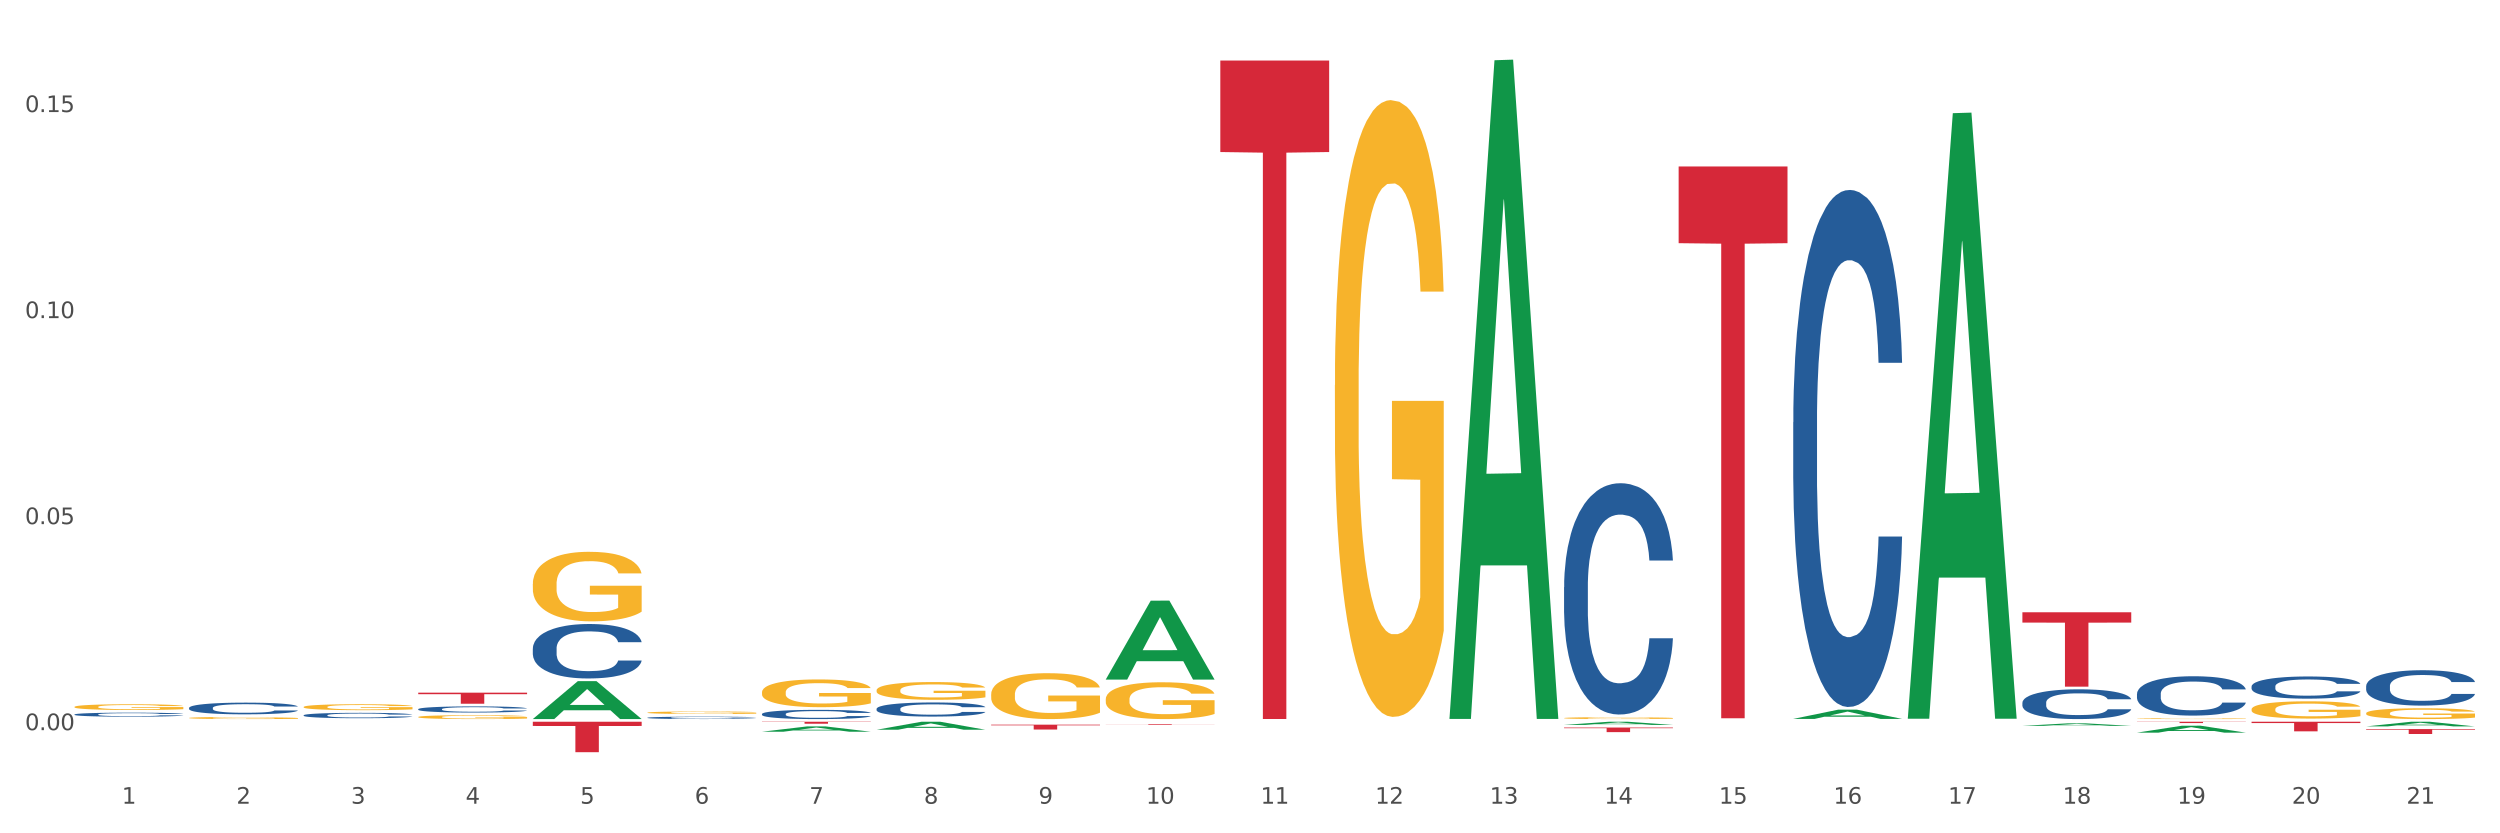 <?xml version="1.0" encoding="utf-8" standalone="no"?>
<!DOCTYPE svg PUBLIC "-//W3C//DTD SVG 1.1//EN"
  "http://www.w3.org/Graphics/SVG/1.1/DTD/svg11.dtd">
<svg xmlns:xlink="http://www.w3.org/1999/xlink" width="1080pt" height="360pt" viewBox="0 0 1080 360" xmlns="http://www.w3.org/2000/svg" version="1.1">
 <rect x="0" y="0" width="1080" height="360" fill="#333333" stroke="none"/>
 <defs>
  <style type="text/css">*{stroke-linejoin: round; stroke-linecap: butt}</style>
 </defs>
 <g id="figure_1">
  <g id="patch_1">
   <path d="M 0 360 
L 1080 360 
L 1080 0 
L 0 0 
z
" style="fill: #ffffff; stroke: #ffffff; stroke-linejoin: miter"/>
  </g>
  <g id="axes_1">
   <g id="matplotlib.axis_1">
    <g id="xtick_1">
     <g id="text_1">
      <!-- 1 -->
      <g style="fill: #4d4d4d" transform="translate(52.633 347.204) scale(0.096 -0.096)">
       <defs>
        <path id="DejaVuSans-31" d="M 794 531 
L 1825 531 
L 1825 4091 
L 703 3866 
L 703 4441 
L 1819 4666 
L 2450 4666 
L 2450 531 
L 3481 531 
L 3481 0 
L 794 0 
L 794 531 
z
" transform="scale(0.016)"/>
       </defs>
       <use xlink:href="#DejaVuSans-31"/>
      </g>
     </g>
    </g>
    <g id="xtick_2">
     <g id="text_2">
      <!-- 2 -->
      <g style="fill: #4d4d4d" transform="translate(102.133 347.204) scale(0.096 -0.096)">
       <defs>
        <path id="DejaVuSans-32" d="M 1228 531 
L 3431 531 
L 3431 0 
L 469 0 
L 469 531 
Q 828 903 1448 1529 
Q 2069 2156 2228 2338 
Q 2531 2678 2651 2914 
Q 2772 3150 2772 3378 
Q 2772 3750 2511 3984 
Q 2250 4219 1831 4219 
Q 1534 4219 1204 4116 
Q 875 4013 500 3803 
L 500 4441 
Q 881 4594 1212 4672 
Q 1544 4750 1819 4750 
Q 2544 4750 2975 4387 
Q 3406 4025 3406 3419 
Q 3406 3131 3298 2873 
Q 3191 2616 2906 2266 
Q 2828 2175 2409 1742 
Q 1991 1309 1228 531 
z
" transform="scale(0.016)"/>
       </defs>
       <use xlink:href="#DejaVuSans-32"/>
      </g>
     </g>
    </g>
    <g id="xtick_3">
     <g id="text_3">
      <!-- 3 -->
      <g style="fill: #4d4d4d" transform="translate(151.633 347.204) scale(0.096 -0.096)">
       <defs>
        <path id="DejaVuSans-33" d="M 2597 2516 
Q 3050 2419 3304 2112 
Q 3559 1806 3559 1356 
Q 3559 666 3084 287 
Q 2609 -91 1734 -91 
Q 1441 -91 1130 -33 
Q 819 25 488 141 
L 488 750 
Q 750 597 1062 519 
Q 1375 441 1716 441 
Q 2309 441 2620 675 
Q 2931 909 2931 1356 
Q 2931 1769 2642 2001 
Q 2353 2234 1838 2234 
L 1294 2234 
L 1294 2753 
L 1863 2753 
Q 2328 2753 2575 2939 
Q 2822 3125 2822 3475 
Q 2822 3834 2567 4026 
Q 2313 4219 1838 4219 
Q 1578 4219 1281 4162 
Q 984 4106 628 3988 
L 628 4550 
Q 988 4650 1302 4700 
Q 1616 4750 1894 4750 
Q 2613 4750 3031 4423 
Q 3450 4097 3450 3541 
Q 3450 3153 3228 2886 
Q 3006 2619 2597 2516 
z
" transform="scale(0.016)"/>
       </defs>
       <use xlink:href="#DejaVuSans-33"/>
      </g>
     </g>
    </g>
    <g id="xtick_4">
     <g id="text_4">
      <!-- 4 -->
      <g style="fill: #4d4d4d" transform="translate(201.133 347.204) scale(0.096 -0.096)">
       <defs>
        <path id="DejaVuSans-34" d="M 2419 4116 
L 825 1625 
L 2419 1625 
L 2419 4116 
z
M 2253 4666 
L 3047 4666 
L 3047 1625 
L 3713 1625 
L 3713 1100 
L 3047 1100 
L 3047 0 
L 2419 0 
L 2419 1100 
L 313 1100 
L 313 1709 
L 2253 4666 
z
" transform="scale(0.016)"/>
       </defs>
       <use xlink:href="#DejaVuSans-34"/>
      </g>
     </g>
    </g>
    <g id="xtick_5">
     <g id="text_5">
      <!-- 5 -->
      <g style="fill: #4d4d4d" transform="translate(250.633 347.204) scale(0.096 -0.096)">
       <defs>
        <path id="DejaVuSans-35" d="M 691 4666 
L 3169 4666 
L 3169 4134 
L 1269 4134 
L 1269 2991 
Q 1406 3038 1543 3061 
Q 1681 3084 1819 3084 
Q 2600 3084 3056 2656 
Q 3513 2228 3513 1497 
Q 3513 744 3044 326 
Q 2575 -91 1722 -91 
Q 1428 -91 1123 -41 
Q 819 9 494 109 
L 494 744 
Q 775 591 1075 516 
Q 1375 441 1709 441 
Q 2250 441 2565 725 
Q 2881 1009 2881 1497 
Q 2881 1984 2565 2268 
Q 2250 2553 1709 2553 
Q 1456 2553 1204 2497 
Q 953 2441 691 2322 
L 691 4666 
z
" transform="scale(0.016)"/>
       </defs>
       <use xlink:href="#DejaVuSans-35"/>
      </g>
     </g>
    </g>
    <g id="xtick_6">
     <g id="text_6">
      <!-- 6 -->
      <g style="fill: #4d4d4d" transform="translate(300.134 347.204) scale(0.096 -0.096)">
       <defs>
        <path id="DejaVuSans-36" d="M 2113 2584 
Q 1688 2584 1439 2293 
Q 1191 2003 1191 1497 
Q 1191 994 1439 701 
Q 1688 409 2113 409 
Q 2538 409 2786 701 
Q 3034 994 3034 1497 
Q 3034 2003 2786 2293 
Q 2538 2584 2113 2584 
z
M 3366 4563 
L 3366 3988 
Q 3128 4100 2886 4159 
Q 2644 4219 2406 4219 
Q 1781 4219 1451 3797 
Q 1122 3375 1075 2522 
Q 1259 2794 1537 2939 
Q 1816 3084 2150 3084 
Q 2853 3084 3261 2657 
Q 3669 2231 3669 1497 
Q 3669 778 3244 343 
Q 2819 -91 2113 -91 
Q 1303 -91 875 529 
Q 447 1150 447 2328 
Q 447 3434 972 4092 
Q 1497 4750 2381 4750 
Q 2619 4750 2861 4703 
Q 3103 4656 3366 4563 
z
" transform="scale(0.016)"/>
       </defs>
       <use xlink:href="#DejaVuSans-36"/>
      </g>
     </g>
    </g>
    <g id="xtick_7">
     <g id="text_7">
      <!-- 7 -->
      <g style="fill: #4d4d4d" transform="translate(349.634 347.204) scale(0.096 -0.096)">
       <defs>
        <path id="DejaVuSans-37" d="M 525 4666 
L 3525 4666 
L 3525 4397 
L 1831 0 
L 1172 0 
L 2766 4134 
L 525 4134 
L 525 4666 
z
" transform="scale(0.016)"/>
       </defs>
       <use xlink:href="#DejaVuSans-37"/>
      </g>
     </g>
    </g>
    <g id="xtick_8">
     <g id="text_8">
      <!-- 8 -->
      <g style="fill: #4d4d4d" transform="translate(399.134 347.204) scale(0.096 -0.096)">
       <defs>
        <path id="DejaVuSans-38" d="M 2034 2216 
Q 1584 2216 1326 1975 
Q 1069 1734 1069 1313 
Q 1069 891 1326 650 
Q 1584 409 2034 409 
Q 2484 409 2743 651 
Q 3003 894 3003 1313 
Q 3003 1734 2745 1975 
Q 2488 2216 2034 2216 
z
M 1403 2484 
Q 997 2584 770 2862 
Q 544 3141 544 3541 
Q 544 4100 942 4425 
Q 1341 4750 2034 4750 
Q 2731 4750 3128 4425 
Q 3525 4100 3525 3541 
Q 3525 3141 3298 2862 
Q 3072 2584 2669 2484 
Q 3125 2378 3379 2068 
Q 3634 1759 3634 1313 
Q 3634 634 3220 271 
Q 2806 -91 2034 -91 
Q 1263 -91 848 271 
Q 434 634 434 1313 
Q 434 1759 690 2068 
Q 947 2378 1403 2484 
z
M 1172 3481 
Q 1172 3119 1398 2916 
Q 1625 2713 2034 2713 
Q 2441 2713 2670 2916 
Q 2900 3119 2900 3481 
Q 2900 3844 2670 4047 
Q 2441 4250 2034 4250 
Q 1625 4250 1398 4047 
Q 1172 3844 1172 3481 
z
" transform="scale(0.016)"/>
       </defs>
       <use xlink:href="#DejaVuSans-38"/>
      </g>
     </g>
    </g>
    <g id="xtick_9">
     <g id="text_9">
      <!-- 9 -->
      <g style="fill: #4d4d4d" transform="translate(448.634 347.204) scale(0.096 -0.096)">
       <defs>
        <path id="DejaVuSans-39" d="M 703 97 
L 703 672 
Q 941 559 1184 500 
Q 1428 441 1663 441 
Q 2288 441 2617 861 
Q 2947 1281 2994 2138 
Q 2813 1869 2534 1725 
Q 2256 1581 1919 1581 
Q 1219 1581 811 2004 
Q 403 2428 403 3163 
Q 403 3881 828 4315 
Q 1253 4750 1959 4750 
Q 2769 4750 3195 4129 
Q 3622 3509 3622 2328 
Q 3622 1225 3098 567 
Q 2575 -91 1691 -91 
Q 1453 -91 1209 -44 
Q 966 3 703 97 
z
M 1959 2075 
Q 2384 2075 2632 2365 
Q 2881 2656 2881 3163 
Q 2881 3666 2632 3958 
Q 2384 4250 1959 4250 
Q 1534 4250 1286 3958 
Q 1038 3666 1038 3163 
Q 1038 2656 1286 2365 
Q 1534 2075 1959 2075 
z
" transform="scale(0.016)"/>
       </defs>
       <use xlink:href="#DejaVuSans-39"/>
      </g>
     </g>
    </g>
    <g id="xtick_10">
     <g id="text_10">
      <!-- 10 -->
      <g style="fill: #4d4d4d" transform="translate(495.079 347.204) scale(0.096 -0.096)">
       <defs>
        <path id="DejaVuSans-30" d="M 2034 4250 
Q 1547 4250 1301 3770 
Q 1056 3291 1056 2328 
Q 1056 1369 1301 889 
Q 1547 409 2034 409 
Q 2525 409 2770 889 
Q 3016 1369 3016 2328 
Q 3016 3291 2770 3770 
Q 2525 4250 2034 4250 
z
M 2034 4750 
Q 2819 4750 3233 4129 
Q 3647 3509 3647 2328 
Q 3647 1150 3233 529 
Q 2819 -91 2034 -91 
Q 1250 -91 836 529 
Q 422 1150 422 2328 
Q 422 3509 836 4129 
Q 1250 4750 2034 4750 
z
" transform="scale(0.016)"/>
       </defs>
       <use xlink:href="#DejaVuSans-31"/>
       <use xlink:href="#DejaVuSans-30" transform="translate(63.623 0)"/>
      </g>
     </g>
    </g>
    <g id="xtick_11">
     <g id="text_11">
      <!-- 11 -->
      <g style="fill: #4d4d4d" transform="translate(544.58 347.204) scale(0.096 -0.096)">
       <use xlink:href="#DejaVuSans-31"/>
       <use xlink:href="#DejaVuSans-31" transform="translate(63.623 0)"/>
      </g>
     </g>
    </g>
    <g id="xtick_12">
     <g id="text_12">
      <!-- 12 -->
      <g style="fill: #4d4d4d" transform="translate(594.08 347.204) scale(0.096 -0.096)">
       <use xlink:href="#DejaVuSans-31"/>
       <use xlink:href="#DejaVuSans-32" transform="translate(63.623 0)"/>
      </g>
     </g>
    </g>
    <g id="xtick_13">
     <g id="text_13">
      <!-- 13 -->
      <g style="fill: #4d4d4d" transform="translate(643.58 347.204) scale(0.096 -0.096)">
       <use xlink:href="#DejaVuSans-31"/>
       <use xlink:href="#DejaVuSans-33" transform="translate(63.623 0)"/>
      </g>
     </g>
    </g>
    <g id="xtick_14">
     <g id="text_14">
      <!-- 14 -->
      <g style="fill: #4d4d4d" transform="translate(693.08 347.204) scale(0.096 -0.096)">
       <use xlink:href="#DejaVuSans-31"/>
       <use xlink:href="#DejaVuSans-34" transform="translate(63.623 0)"/>
      </g>
     </g>
    </g>
    <g id="xtick_15">
     <g id="text_15">
      <!-- 15 -->
      <g style="fill: #4d4d4d" transform="translate(742.58 347.204) scale(0.096 -0.096)">
       <use xlink:href="#DejaVuSans-31"/>
       <use xlink:href="#DejaVuSans-35" transform="translate(63.623 0)"/>
      </g>
     </g>
    </g>
    <g id="xtick_16">
     <g id="text_16">
      <!-- 16 -->
      <g style="fill: #4d4d4d" transform="translate(792.08 347.204) scale(0.096 -0.096)">
       <use xlink:href="#DejaVuSans-31"/>
       <use xlink:href="#DejaVuSans-36" transform="translate(63.623 0)"/>
      </g>
     </g>
    </g>
    <g id="xtick_17">
     <g id="text_17">
      <!-- 17 -->
      <g style="fill: #4d4d4d" transform="translate(841.58 347.204) scale(0.096 -0.096)">
       <use xlink:href="#DejaVuSans-31"/>
       <use xlink:href="#DejaVuSans-37" transform="translate(63.623 0)"/>
      </g>
     </g>
    </g>
    <g id="xtick_18">
     <g id="text_18">
      <!-- 18 -->
      <g style="fill: #4d4d4d" transform="translate(891.08 347.204) scale(0.096 -0.096)">
       <use xlink:href="#DejaVuSans-31"/>
       <use xlink:href="#DejaVuSans-38" transform="translate(63.623 0)"/>
      </g>
     </g>
    </g>
    <g id="xtick_19">
     <g id="text_19">
      <!-- 19 -->
      <g style="fill: #4d4d4d" transform="translate(940.58 347.204) scale(0.096 -0.096)">
       <use xlink:href="#DejaVuSans-31"/>
       <use xlink:href="#DejaVuSans-39" transform="translate(63.623 0)"/>
      </g>
     </g>
    </g>
    <g id="xtick_20">
     <g id="text_20">
      <!-- 20 -->
      <g style="fill: #4d4d4d" transform="translate(990.08 347.204) scale(0.096 -0.096)">
       <use xlink:href="#DejaVuSans-32"/>
       <use xlink:href="#DejaVuSans-30" transform="translate(63.623 0)"/>
      </g>
     </g>
    </g>
    <g id="xtick_21">
     <g id="text_21">
      <!-- 21 -->
      <g style="fill: #4d4d4d" transform="translate(1039.58 347.204) scale(0.096 -0.096)">
       <use xlink:href="#DejaVuSans-32"/>
       <use xlink:href="#DejaVuSans-31" transform="translate(63.623 0)"/>
      </g>
     </g>
    </g>
    <g id="xtick_22"/>
    <g id="xtick_23"/>
    <g id="xtick_24"/>
    <g id="xtick_25"/>
    <g id="xtick_26"/>
    <g id="xtick_27"/>
    <g id="xtick_28"/>
    <g id="xtick_29"/>
    <g id="xtick_30"/>
    <g id="xtick_31"/>
    <g id="xtick_32"/>
    <g id="xtick_33"/>
    <g id="xtick_34"/>
    <g id="xtick_35"/>
    <g id="xtick_36"/>
    <g id="xtick_37"/>
    <g id="xtick_38"/>
    <g id="xtick_39"/>
    <g id="xtick_40"/>
    <g id="xtick_41"/>
   </g>
   <g id="matplotlib.axis_2">
    <g id="ytick_1">
     <g id="text_22">
      <!-- 0.00 -->
      <g style="fill: #4d4d4d" transform="translate(10.8 315.434) scale(0.096 -0.096)">
       <defs>
        <path id="DejaVuSans-2e" d="M 684 794 
L 1344 794 
L 1344 0 
L 684 0 
L 684 794 
z
" transform="scale(0.016)"/>
       </defs>
       <use xlink:href="#DejaVuSans-30"/>
       <use xlink:href="#DejaVuSans-2e" transform="translate(63.623 0)"/>
       <use xlink:href="#DejaVuSans-30" transform="translate(95.41 0)"/>
       <use xlink:href="#DejaVuSans-30" transform="translate(159.033 0)"/>
      </g>
     </g>
    </g>
    <g id="ytick_2">
     <g id="text_23">
      <!-- 0.05 -->
      <g style="fill: #4d4d4d" transform="translate(10.8 226.429) scale(0.096 -0.096)">
       <use xlink:href="#DejaVuSans-30"/>
       <use xlink:href="#DejaVuSans-2e" transform="translate(63.623 0)"/>
       <use xlink:href="#DejaVuSans-30" transform="translate(95.41 0)"/>
       <use xlink:href="#DejaVuSans-35" transform="translate(159.033 0)"/>
      </g>
     </g>
    </g>
    <g id="ytick_3">
     <g id="text_24">
      <!-- 0.10 -->
      <g style="fill: #4d4d4d" transform="translate(10.8 137.424) scale(0.096 -0.096)">
       <use xlink:href="#DejaVuSans-30"/>
       <use xlink:href="#DejaVuSans-2e" transform="translate(63.623 0)"/>
       <use xlink:href="#DejaVuSans-31" transform="translate(95.41 0)"/>
       <use xlink:href="#DejaVuSans-30" transform="translate(159.033 0)"/>
      </g>
     </g>
    </g>
    <g id="ytick_4">
     <g id="text_25">
      <!-- 0.15 -->
      <g style="fill: #4d4d4d" transform="translate(10.8 48.419) scale(0.096 -0.096)">
       <use xlink:href="#DejaVuSans-30"/>
       <use xlink:href="#DejaVuSans-2e" transform="translate(63.623 0)"/>
       <use xlink:href="#DejaVuSans-31" transform="translate(95.41 0)"/>
       <use xlink:href="#DejaVuSans-35" transform="translate(159.033 0)"/>
      </g>
     </g>
    </g>
    <g id="ytick_5"/>
    <g id="ytick_6"/>
    <g id="ytick_7"/>
   </g>
   <g id="PolyCollection_1">
    <path d="M 230.175 310.612 
L 230.223 310.597 
L 249.615 294.257 
L 257.663 294.242 
L 277.2 310.643 
L 267.892 310.643 
L 263.674 306.824 
L 243.652 306.824 
L 243.507 306.885 
L 239.435 310.643 
L 230.175 310.643 
L 230.175 310.612 
L 246.173 304.545 
L 261.153 304.529 
L 253.736 297.738 
L 253.639 297.707 
L 253.542 297.753 
L 246.125 304.529 
L 246.173 304.545 
L 230.175 310.612 
z
" clip-path="url(#pf9daac7877)" style="fill: #109648"/>
    <path d="M 329.175 316.102 
L 329.223 316.1 
L 348.615 313.812 
L 356.663 313.81 
L 376.2 316.106 
L 366.892 316.106 
L 362.674 315.571 
L 342.652 315.571 
L 342.507 315.58 
L 338.435 316.106 
L 329.175 316.106 
L 329.175 316.102 
L 345.173 315.252 
L 360.153 315.25 
L 352.736 314.299 
L 352.639 314.295 
L 352.542 314.301 
L 345.125 315.25 
L 345.173 315.252 
L 329.175 316.102 
z
" clip-path="url(#pf9daac7877)" style="fill: #109648"/>
    <path d="M 378.675 315.249 
L 378.723 315.246 
L 398.115 311.79 
L 406.163 311.787 
L 425.7 315.255 
L 416.392 315.255 
L 412.174 314.448 
L 392.152 314.448 
L 392.007 314.461 
L 387.935 315.255 
L 378.675 315.255 
L 378.675 315.249 
L 394.673 313.966 
L 409.653 313.963 
L 402.236 312.526 
L 402.139 312.52 
L 402.042 312.53 
L 394.625 313.963 
L 394.673 313.966 
L 378.675 315.249 
z
" clip-path="url(#pf9daac7877)" style="fill: #109648"/>
    <path d="M 477.675 293.527 
L 477.723 293.494 
L 497.115 259.491 
L 505.163 259.459 
L 524.7 293.591 
L 515.392 293.591 
L 511.174 285.643 
L 491.152 285.643 
L 491.007 285.771 
L 486.935 293.591 
L 477.675 293.591 
L 477.675 293.527 
L 493.673 280.899 
L 508.653 280.867 
L 501.236 266.734 
L 501.139 266.67 
L 501.042 266.766 
L 493.625 280.867 
L 493.673 280.899 
L 477.675 293.527 
z
" clip-path="url(#pf9daac7877)" style="fill: #109648"/>
    <path d="M 477.675 302.086 
L 477.731 302.071 
L 477.731 301.548 
L 477.842 301.098 
L 478.397 300.008 
L 479.23 299.108 
L 479.84 298.628 
L 480.451 298.236 
L 481.173 297.844 
L 482.061 297.437 
L 483.671 296.841 
L 484.67 296.536 
L 485.892 296.217 
L 488.113 295.752 
L 489.723 295.49 
L 491.388 295.272 
L 494.109 295.011 
L 495.885 294.895 
L 497.773 294.807 
L 500.049 294.749 
L 501.77 294.735 
L 505.546 294.778 
L 508.766 294.909 
L 510.32 295.011 
L 512.319 295.185 
L 513.374 295.301 
L 515.095 295.534 
L 516.872 295.839 
L 518.093 296.1 
L 519.925 296.594 
L 521.313 297.088 
L 522.59 297.698 
L 523.256 298.12 
L 523.756 298.512 
L 524.2 298.962 
L 524.644 299.674 
L 514.651 299.674 
L 514.262 299.166 
L 513.652 298.686 
L 512.763 298.221 
L 511.986 297.931 
L 510.654 297.568 
L 509.432 297.335 
L 508.155 297.161 
L 506.601 297.016 
L 505.379 296.943 
L 503.658 296.885 
L 500.271 296.899 
L 497.995 297.016 
L 496.441 297.161 
L 495.441 297.292 
L 494.553 297.437 
L 493.554 297.64 
L 492.388 297.945 
L 491.555 298.221 
L 490.722 298.57 
L 490.056 298.919 
L 489.445 299.326 
L 488.945 299.761 
L 488.557 300.212 
L 488.224 300.764 
L 487.946 301.679 
L 487.946 303.67 
L 488.057 304.12 
L 488.335 304.716 
L 488.668 305.166 
L 489.223 305.703 
L 489.723 306.067 
L 490.667 306.59 
L 491.721 307.026 
L 492.554 307.302 
L 493.387 307.534 
L 494.831 307.854 
L 496.441 308.115 
L 497.829 308.275 
L 499.716 308.42 
L 500.993 308.478 
L 502.104 308.507 
L 504.824 308.507 
L 506.767 308.464 
L 508.932 308.362 
L 510.598 308.231 
L 511.986 308.072 
L 513.541 307.81 
L 514.54 307.563 
L 514.54 304.527 
L 502.326 304.512 
L 502.326 302.493 
L 524.7 302.493 
L 524.7 308.42 
L 523.756 308.725 
L 522.701 309.001 
L 521.591 309.248 
L 519.925 309.553 
L 517.927 309.844 
L 516.15 310.047 
L 514.262 310.222 
L 512.042 310.382 
L 509.155 310.527 
L 507.378 310.585 
L 505.157 310.629 
L 502.548 310.643 
L 500.271 310.614 
L 498.051 310.541 
L 495.719 310.411 
L 493.443 310.222 
L 491.721 310.033 
L 490 309.8 
L 488.168 309.495 
L 486.725 309.205 
L 485.614 308.943 
L 484.393 308.609 
L 483.06 308.173 
L 482.061 307.781 
L 481.173 307.374 
L 480.229 306.851 
L 479.563 306.401 
L 478.896 305.834 
L 478.508 305.413 
L 478.064 304.759 
L 477.731 303.844 
L 477.675 302.086 
z
" clip-path="url(#pf9daac7877)" style="fill: #f7b32b"/>
    <path d="M 576.675 166.373 
L 576.731 166.13 
L 576.731 157.369 
L 576.842 149.825 
L 577.397 131.574 
L 578.23 116.486 
L 578.84 108.456 
L 579.451 101.885 
L 580.173 95.315 
L 581.061 88.501 
L 582.671 78.523 
L 583.67 73.413 
L 584.892 68.059 
L 587.113 60.272 
L 588.723 55.892 
L 590.388 52.242 
L 593.109 47.861 
L 594.885 45.914 
L 596.773 44.454 
L 599.049 43.481 
L 600.77 43.238 
L 604.546 43.968 
L 607.766 46.158 
L 609.32 47.861 
L 611.319 50.781 
L 612.374 52.728 
L 614.095 56.622 
L 615.872 61.732 
L 617.093 66.113 
L 618.925 74.386 
L 620.313 82.66 
L 621.59 92.881 
L 622.256 99.938 
L 622.756 106.509 
L 623.2 114.053 
L 623.644 125.977 
L 613.651 125.977 
L 613.262 117.46 
L 612.652 109.429 
L 611.763 101.642 
L 610.986 96.775 
L 609.654 90.691 
L 608.432 86.797 
L 607.155 83.877 
L 605.601 81.444 
L 604.379 80.227 
L 602.658 79.253 
L 599.271 79.497 
L 596.995 81.444 
L 595.441 83.877 
L 594.441 86.067 
L 593.553 88.501 
L 592.554 91.908 
L 591.388 97.018 
L 590.555 101.642 
L 589.722 107.482 
L 589.056 113.323 
L 588.445 120.136 
L 587.945 127.437 
L 587.557 134.981 
L 587.224 144.228 
L 586.946 159.559 
L 586.946 192.898 
L 587.057 200.442 
L 587.335 210.419 
L 587.668 217.963 
L 588.223 226.967 
L 588.723 233.051 
L 589.667 241.812 
L 590.721 249.112 
L 591.554 253.736 
L 592.387 257.629 
L 593.831 262.983 
L 595.441 267.363 
L 596.829 270.04 
L 598.716 272.474 
L 599.993 273.447 
L 601.104 273.934 
L 603.824 273.934 
L 605.767 273.204 
L 607.932 271.5 
L 609.598 269.31 
L 610.986 266.633 
L 612.541 262.253 
L 613.54 258.116 
L 613.54 207.256 
L 601.326 207.012 
L 601.326 173.187 
L 623.7 173.187 
L 623.7 272.474 
L 622.756 277.584 
L 621.701 282.208 
L 620.591 286.345 
L 618.925 291.455 
L 616.927 296.322 
L 615.15 299.729 
L 613.262 302.649 
L 611.042 305.326 
L 608.155 307.76 
L 606.378 308.733 
L 604.157 309.463 
L 601.548 309.706 
L 599.271 309.22 
L 597.051 308.003 
L 594.719 305.813 
L 592.443 302.649 
L 590.721 299.486 
L 589 295.592 
L 587.168 290.482 
L 585.725 285.615 
L 584.614 281.234 
L 583.393 275.637 
L 582.06 268.337 
L 581.061 261.766 
L 580.173 254.953 
L 579.229 246.192 
L 578.563 238.648 
L 577.896 229.157 
L 577.508 222.1 
L 577.064 211.149 
L 576.731 195.818 
L 576.675 166.373 
z
" clip-path="url(#pf9daac7877)" style="fill: #f7b32b"/>
    <path d="M 675.675 310.202 
L 675.731 310.201 
L 675.731 310.175 
L 675.842 310.151 
L 676.397 310.095 
L 677.23 310.049 
L 677.84 310.024 
L 678.451 310.004 
L 679.173 309.984 
L 680.061 309.963 
L 681.671 309.932 
L 682.67 309.916 
L 683.892 309.9 
L 686.113 309.876 
L 687.723 309.862 
L 689.388 309.851 
L 692.109 309.838 
L 693.885 309.832 
L 695.773 309.827 
L 698.049 309.824 
L 699.77 309.824 
L 703.546 309.826 
L 706.766 309.833 
L 708.32 309.838 
L 710.319 309.847 
L 711.374 309.853 
L 713.095 309.865 
L 714.872 309.88 
L 716.093 309.894 
L 717.925 309.919 
L 719.313 309.945 
L 720.59 309.976 
L 721.256 309.998 
L 721.756 310.018 
L 722.2 310.041 
L 722.644 310.078 
L 712.651 310.078 
L 712.262 310.052 
L 711.652 310.027 
L 710.763 310.003 
L 709.986 309.988 
L 708.654 309.969 
L 707.432 309.957 
L 706.155 309.949 
L 704.601 309.941 
L 703.379 309.937 
L 701.658 309.934 
L 698.271 309.935 
L 695.995 309.941 
L 694.441 309.949 
L 693.441 309.955 
L 692.553 309.963 
L 691.554 309.973 
L 690.388 309.989 
L 689.555 310.003 
L 688.722 310.021 
L 688.056 310.039 
L 687.445 310.06 
L 686.945 310.082 
L 686.557 310.106 
L 686.224 310.134 
L 685.946 310.181 
L 685.946 310.284 
L 686.057 310.307 
L 686.335 310.338 
L 686.668 310.361 
L 687.223 310.389 
L 687.723 310.407 
L 688.667 310.434 
L 689.721 310.457 
L 690.554 310.471 
L 691.387 310.483 
L 692.831 310.499 
L 694.441 310.513 
L 695.829 310.521 
L 697.716 310.529 
L 698.993 310.532 
L 700.104 310.533 
L 702.824 310.533 
L 704.767 310.531 
L 706.932 310.526 
L 708.598 310.519 
L 709.986 310.511 
L 711.541 310.497 
L 712.54 310.484 
L 712.54 310.328 
L 700.326 310.327 
L 700.326 310.223 
L 722.7 310.223 
L 722.7 310.529 
L 721.756 310.544 
L 720.701 310.558 
L 719.591 310.571 
L 717.925 310.587 
L 715.927 310.602 
L 714.15 310.612 
L 712.262 310.621 
L 710.042 310.63 
L 707.155 310.637 
L 705.378 310.64 
L 703.157 310.642 
L 700.548 310.643 
L 698.271 310.642 
L 696.051 310.638 
L 693.719 310.631 
L 691.443 310.621 
L 689.721 310.612 
L 688 310.6 
L 686.168 310.584 
L 684.725 310.569 
L 683.614 310.555 
L 682.393 310.538 
L 681.06 310.516 
L 680.061 310.496 
L 679.173 310.475 
L 678.229 310.448 
L 677.563 310.424 
L 676.896 310.395 
L 676.508 310.374 
L 676.064 310.34 
L 675.731 310.293 
L 675.675 310.202 
z
" clip-path="url(#pf9daac7877)" style="fill: #f7b32b"/>
    <path d="M 428.175 299.978 
L 428.231 299.96 
L 428.231 299.308 
L 428.342 298.747 
L 428.897 297.389 
L 429.73 296.266 
L 430.34 295.669 
L 430.951 295.18 
L 431.673 294.691 
L 432.561 294.184 
L 434.171 293.442 
L 435.17 293.061 
L 436.392 292.663 
L 438.613 292.084 
L 440.223 291.758 
L 441.888 291.486 
L 444.609 291.16 
L 446.385 291.015 
L 448.273 290.907 
L 450.549 290.834 
L 452.27 290.816 
L 456.046 290.871 
L 459.266 291.034 
L 460.82 291.16 
L 462.819 291.378 
L 463.874 291.522 
L 465.595 291.812 
L 467.372 292.192 
L 468.593 292.518 
L 470.425 293.134 
L 471.813 293.75 
L 473.09 294.51 
L 473.756 295.035 
L 474.256 295.524 
L 474.7 296.085 
L 475.144 296.973 
L 465.151 296.973 
L 464.762 296.339 
L 464.152 295.741 
L 463.263 295.162 
L 462.486 294.8 
L 461.154 294.347 
L 459.932 294.057 
L 458.655 293.84 
L 457.101 293.659 
L 455.879 293.568 
L 454.158 293.496 
L 450.771 293.514 
L 448.495 293.659 
L 446.941 293.84 
L 445.941 294.003 
L 445.053 294.184 
L 444.054 294.438 
L 442.888 294.818 
L 442.055 295.162 
L 441.222 295.596 
L 440.556 296.031 
L 439.945 296.538 
L 439.445 297.081 
L 439.057 297.642 
L 438.724 298.331 
L 438.446 299.471 
L 438.446 301.952 
L 438.557 302.513 
L 438.835 303.256 
L 439.168 303.817 
L 439.723 304.487 
L 440.223 304.939 
L 441.167 305.591 
L 442.221 306.134 
L 443.054 306.479 
L 443.887 306.768 
L 445.331 307.167 
L 446.941 307.492 
L 448.329 307.692 
L 450.216 307.873 
L 451.493 307.945 
L 452.604 307.981 
L 455.324 307.981 
L 457.267 307.927 
L 459.432 307.8 
L 461.098 307.637 
L 462.486 307.438 
L 464.041 307.112 
L 465.04 306.804 
L 465.04 303.02 
L 452.826 303.002 
L 452.826 300.485 
L 475.2 300.485 
L 475.2 307.873 
L 474.256 308.253 
L 473.201 308.597 
L 472.091 308.905 
L 470.425 309.285 
L 468.427 309.647 
L 466.65 309.901 
L 464.762 310.118 
L 462.542 310.317 
L 459.655 310.498 
L 457.878 310.571 
L 455.657 310.625 
L 453.048 310.643 
L 450.771 310.607 
L 448.551 310.516 
L 446.219 310.353 
L 443.943 310.118 
L 442.221 309.883 
L 440.5 309.593 
L 438.668 309.213 
L 437.225 308.85 
L 436.114 308.525 
L 434.893 308.108 
L 433.56 307.565 
L 432.561 307.076 
L 431.673 306.569 
L 430.729 305.917 
L 430.063 305.356 
L 429.396 304.65 
L 429.008 304.125 
L 428.564 303.31 
L 428.231 302.169 
L 428.175 299.978 
z
" clip-path="url(#pf9daac7877)" style="fill: #f7b32b"/>
    <path d="M 923.175 310.452 
L 923.231 310.451 
L 923.231 310.44 
L 923.342 310.43 
L 923.897 310.405 
L 924.73 310.385 
L 925.34 310.374 
L 925.951 310.366 
L 926.673 310.357 
L 927.561 310.348 
L 929.171 310.334 
L 930.17 310.328 
L 931.392 310.321 
L 933.613 310.31 
L 935.223 310.304 
L 936.888 310.299 
L 939.609 310.294 
L 941.385 310.291 
L 943.273 310.289 
L 945.549 310.288 
L 947.27 310.287 
L 951.046 310.288 
L 954.266 310.291 
L 955.82 310.294 
L 957.819 310.297 
L 958.874 310.3 
L 960.595 310.305 
L 962.372 310.312 
L 963.593 310.318 
L 965.425 310.329 
L 966.813 310.34 
L 968.09 310.354 
L 968.756 310.363 
L 969.256 310.372 
L 969.7 310.382 
L 970.144 310.398 
L 960.151 310.398 
L 959.762 310.386 
L 959.152 310.376 
L 958.263 310.365 
L 957.486 310.359 
L 956.154 310.351 
L 954.932 310.346 
L 953.655 310.342 
L 952.101 310.338 
L 950.879 310.337 
L 949.158 310.335 
L 945.771 310.336 
L 943.495 310.338 
L 941.941 310.342 
L 940.941 310.345 
L 940.053 310.348 
L 939.054 310.352 
L 937.888 310.359 
L 937.055 310.365 
L 936.222 310.373 
L 935.556 310.381 
L 934.945 310.39 
L 934.445 310.4 
L 934.057 310.41 
L 933.724 310.422 
L 933.446 310.443 
L 933.446 310.487 
L 933.557 310.497 
L 933.835 310.511 
L 934.168 310.521 
L 934.723 310.533 
L 935.223 310.541 
L 936.167 310.552 
L 937.221 310.562 
L 938.054 310.568 
L 938.887 310.574 
L 940.331 310.581 
L 941.941 310.587 
L 943.329 310.59 
L 945.216 310.593 
L 946.493 310.595 
L 947.604 310.595 
L 950.324 310.595 
L 952.267 310.594 
L 954.432 310.592 
L 956.098 310.589 
L 957.486 310.586 
L 959.041 310.58 
L 960.04 310.574 
L 960.04 310.506 
L 947.826 310.506 
L 947.826 310.461 
L 970.2 310.461 
L 970.2 310.593 
L 969.256 310.6 
L 968.201 310.606 
L 967.091 310.612 
L 965.425 310.619 
L 963.427 310.625 
L 961.65 310.63 
L 959.762 310.634 
L 957.542 310.637 
L 954.655 310.64 
L 952.878 310.642 
L 950.657 310.643 
L 948.048 310.643 
L 945.771 310.642 
L 943.551 310.641 
L 941.219 310.638 
L 938.943 310.634 
L 937.221 310.629 
L 935.5 310.624 
L 933.668 310.617 
L 932.225 310.611 
L 931.114 310.605 
L 929.893 310.598 
L 928.56 310.588 
L 927.561 310.579 
L 926.673 310.57 
L 925.729 310.558 
L 925.063 310.548 
L 924.396 310.536 
L 924.008 310.526 
L 923.564 310.511 
L 923.231 310.491 
L 923.175 310.452 
z
" clip-path="url(#pf9daac7877)" style="fill: #f7b32b"/>
    <path d="M 180.675 309.742 
L 180.731 309.74 
L 180.731 309.685 
L 180.842 309.638 
L 181.397 309.523 
L 182.23 309.428 
L 182.84 309.378 
L 183.451 309.336 
L 184.173 309.295 
L 185.061 309.252 
L 186.671 309.189 
L 187.67 309.157 
L 188.892 309.124 
L 191.113 309.075 
L 192.723 309.047 
L 194.388 309.024 
L 197.109 308.997 
L 198.885 308.984 
L 200.773 308.975 
L 203.049 308.969 
L 204.77 308.968 
L 208.546 308.972 
L 211.766 308.986 
L 213.32 308.997 
L 215.319 309.015 
L 216.374 309.027 
L 218.095 309.052 
L 219.872 309.084 
L 221.093 309.111 
L 222.925 309.163 
L 224.313 309.216 
L 225.59 309.28 
L 226.256 309.324 
L 226.756 309.365 
L 227.2 309.413 
L 227.644 309.488 
L 217.651 309.488 
L 217.262 309.434 
L 216.652 309.384 
L 215.763 309.335 
L 214.986 309.304 
L 213.654 309.266 
L 212.432 309.242 
L 211.155 309.223 
L 209.601 309.208 
L 208.379 309.2 
L 206.658 309.194 
L 203.271 309.196 
L 200.995 309.208 
L 199.441 309.223 
L 198.441 309.237 
L 197.553 309.252 
L 196.554 309.274 
L 195.388 309.306 
L 194.555 309.335 
L 193.722 309.372 
L 193.056 309.408 
L 192.445 309.451 
L 191.945 309.497 
L 191.557 309.544 
L 191.224 309.603 
L 190.946 309.699 
L 190.946 309.909 
L 191.057 309.956 
L 191.335 310.019 
L 191.668 310.066 
L 192.223 310.123 
L 192.723 310.161 
L 193.667 310.216 
L 194.721 310.262 
L 195.554 310.291 
L 196.387 310.316 
L 197.831 310.349 
L 199.441 310.377 
L 200.829 310.394 
L 202.716 310.409 
L 203.993 310.415 
L 205.104 310.418 
L 207.824 310.418 
L 209.767 310.414 
L 211.932 310.403 
L 213.598 310.389 
L 214.986 310.372 
L 216.541 310.345 
L 217.54 310.319 
L 217.54 309.999 
L 205.326 309.997 
L 205.326 309.785 
L 227.7 309.785 
L 227.7 310.409 
L 226.756 310.441 
L 225.701 310.47 
L 224.591 310.496 
L 222.925 310.528 
L 220.927 310.559 
L 219.15 310.58 
L 217.262 310.599 
L 215.042 310.615 
L 212.155 310.631 
L 210.378 310.637 
L 208.157 310.641 
L 205.548 310.643 
L 203.271 310.64 
L 201.051 310.632 
L 198.719 310.619 
L 196.443 310.599 
L 194.721 310.579 
L 193 310.554 
L 191.168 310.522 
L 189.725 310.492 
L 188.614 310.464 
L 187.393 310.429 
L 186.06 310.383 
L 185.061 310.342 
L 184.173 310.299 
L 183.229 310.244 
L 182.563 310.196 
L 181.896 310.137 
L 181.508 310.092 
L 181.064 310.023 
L 180.731 309.927 
L 180.675 309.742 
z
" clip-path="url(#pf9daac7877)" style="fill: #f7b32b"/>
    <path d="M 131.175 305.414 
L 131.231 305.412 
L 131.231 305.327 
L 131.342 305.254 
L 131.897 305.078 
L 132.73 304.932 
L 133.34 304.855 
L 133.951 304.791 
L 134.673 304.728 
L 135.561 304.662 
L 137.171 304.566 
L 138.17 304.517 
L 139.392 304.465 
L 141.613 304.39 
L 143.223 304.347 
L 144.888 304.312 
L 147.609 304.27 
L 149.385 304.251 
L 151.273 304.237 
L 153.549 304.227 
L 155.27 304.225 
L 159.046 304.232 
L 162.266 304.253 
L 163.82 304.27 
L 165.819 304.298 
L 166.874 304.317 
L 168.595 304.354 
L 170.372 304.404 
L 171.593 304.446 
L 173.425 304.526 
L 174.813 304.606 
L 176.09 304.705 
L 176.756 304.773 
L 177.256 304.836 
L 177.7 304.909 
L 178.144 305.024 
L 168.151 305.024 
L 167.762 304.942 
L 167.152 304.864 
L 166.263 304.789 
L 165.486 304.742 
L 164.154 304.683 
L 162.932 304.646 
L 161.655 304.618 
L 160.101 304.594 
L 158.879 304.582 
L 157.158 304.573 
L 153.771 304.575 
L 151.495 304.594 
L 149.941 304.618 
L 148.941 304.639 
L 148.053 304.662 
L 147.054 304.695 
L 145.888 304.744 
L 145.055 304.789 
L 144.222 304.846 
L 143.556 304.902 
L 142.945 304.968 
L 142.445 305.038 
L 142.057 305.111 
L 141.724 305.2 
L 141.446 305.348 
L 141.446 305.67 
L 141.557 305.743 
L 141.835 305.84 
L 142.168 305.912 
L 142.723 305.999 
L 143.223 306.058 
L 144.167 306.143 
L 145.221 306.213 
L 146.054 306.258 
L 146.887 306.296 
L 148.331 306.347 
L 149.941 306.39 
L 151.329 306.415 
L 153.216 306.439 
L 154.493 306.448 
L 155.604 306.453 
L 158.324 306.453 
L 160.267 306.446 
L 162.432 306.429 
L 164.098 306.408 
L 165.486 306.382 
L 167.041 306.34 
L 168.04 306.3 
L 168.04 305.809 
L 155.826 305.807 
L 155.826 305.48 
L 178.2 305.48 
L 178.2 306.439 
L 177.256 306.488 
L 176.201 306.533 
L 175.091 306.573 
L 173.425 306.622 
L 171.427 306.669 
L 169.65 306.702 
L 167.762 306.73 
L 165.542 306.756 
L 162.655 306.78 
L 160.878 306.789 
L 158.657 306.796 
L 156.048 306.798 
L 153.771 306.794 
L 151.551 306.782 
L 149.219 306.761 
L 146.943 306.73 
L 145.221 306.7 
L 143.5 306.662 
L 141.668 306.613 
L 140.225 306.566 
L 139.114 306.524 
L 137.893 306.469 
L 136.56 306.399 
L 135.561 306.335 
L 134.673 306.27 
L 133.729 306.185 
L 133.063 306.112 
L 132.396 306.021 
L 132.008 305.952 
L 131.564 305.847 
L 131.231 305.699 
L 131.175 305.414 
z
" clip-path="url(#pf9daac7877)" style="fill: #f7b32b"/>
    <path d="M 81.675 310.154 
L 81.731 310.153 
L 81.731 310.123 
L 81.842 310.098 
L 82.397 310.035 
L 83.23 309.984 
L 83.84 309.957 
L 84.451 309.934 
L 85.173 309.912 
L 86.061 309.888 
L 87.671 309.854 
L 88.67 309.837 
L 89.892 309.819 
L 92.113 309.792 
L 93.723 309.777 
L 95.388 309.765 
L 98.109 309.75 
L 99.885 309.743 
L 101.773 309.738 
L 104.049 309.735 
L 105.77 309.734 
L 109.546 309.737 
L 112.766 309.744 
L 114.32 309.75 
L 116.319 309.76 
L 117.374 309.766 
L 119.095 309.78 
L 120.872 309.797 
L 122.093 309.812 
L 123.925 309.84 
L 125.313 309.869 
L 126.59 309.903 
L 127.256 309.927 
L 127.756 309.95 
L 128.2 309.976 
L 128.644 310.016 
L 118.651 310.016 
L 118.262 309.987 
L 117.652 309.96 
L 116.763 309.933 
L 115.986 309.917 
L 114.654 309.896 
L 113.432 309.883 
L 112.155 309.873 
L 110.601 309.864 
L 109.379 309.86 
L 107.658 309.857 
L 104.271 309.858 
L 101.995 309.864 
L 100.441 309.873 
L 99.441 309.88 
L 98.553 309.888 
L 97.554 309.9 
L 96.388 309.918 
L 95.555 309.933 
L 94.722 309.953 
L 94.056 309.973 
L 93.445 309.996 
L 92.945 310.021 
L 92.557 310.047 
L 92.224 310.079 
L 91.946 310.131 
L 91.946 310.245 
L 92.057 310.27 
L 92.335 310.304 
L 92.668 310.33 
L 93.223 310.361 
L 93.723 310.382 
L 94.667 310.411 
L 95.721 310.436 
L 96.554 310.452 
L 97.387 310.465 
L 98.831 310.484 
L 100.441 310.499 
L 101.829 310.508 
L 103.716 310.516 
L 104.993 310.519 
L 106.104 310.521 
L 108.824 310.521 
L 110.767 310.519 
L 112.932 310.513 
L 114.598 310.505 
L 115.986 310.496 
L 117.541 310.481 
L 118.54 310.467 
L 118.54 310.294 
L 106.326 310.293 
L 106.326 310.177 
L 128.7 310.177 
L 128.7 310.516 
L 127.756 310.533 
L 126.701 310.549 
L 125.591 310.563 
L 123.925 310.581 
L 121.927 310.597 
L 120.15 310.609 
L 118.262 310.619 
L 116.042 310.628 
L 113.155 310.636 
L 111.378 310.64 
L 109.157 310.642 
L 106.548 310.643 
L 104.271 310.641 
L 102.051 310.637 
L 99.719 310.63 
L 97.443 310.619 
L 95.721 310.608 
L 94 310.595 
L 92.168 310.577 
L 90.725 310.561 
L 89.614 310.546 
L 88.393 310.527 
L 87.06 310.502 
L 86.061 310.479 
L 85.173 310.456 
L 84.229 310.426 
L 83.563 310.401 
L 82.896 310.368 
L 82.508 310.344 
L 82.064 310.307 
L 81.731 310.255 
L 81.675 310.154 
z
" clip-path="url(#pf9daac7877)" style="fill: #f7b32b"/>
    <path d="M 32.175 305.386 
L 32.231 305.384 
L 32.231 305.302 
L 32.342 305.232 
L 32.897 305.062 
L 33.73 304.921 
L 34.34 304.846 
L 34.951 304.785 
L 35.673 304.724 
L 36.561 304.66 
L 38.171 304.567 
L 39.17 304.52 
L 40.392 304.47 
L 42.613 304.397 
L 44.223 304.357 
L 45.888 304.323 
L 48.609 304.282 
L 50.385 304.264 
L 52.273 304.25 
L 54.549 304.241 
L 56.27 304.239 
L 60.046 304.245 
L 63.266 304.266 
L 64.82 304.282 
L 66.819 304.309 
L 67.874 304.327 
L 69.595 304.363 
L 71.372 304.411 
L 72.593 304.452 
L 74.425 304.529 
L 75.813 304.606 
L 77.09 304.701 
L 77.756 304.767 
L 78.256 304.828 
L 78.7 304.899 
L 79.144 305.01 
L 69.151 305.01 
L 68.762 304.93 
L 68.152 304.856 
L 67.263 304.783 
L 66.486 304.738 
L 65.154 304.681 
L 63.932 304.645 
L 62.655 304.617 
L 61.101 304.595 
L 59.879 304.583 
L 58.158 304.574 
L 54.771 304.577 
L 52.495 304.595 
L 50.941 304.617 
L 49.941 304.638 
L 49.053 304.66 
L 48.054 304.692 
L 46.888 304.74 
L 46.055 304.783 
L 45.222 304.837 
L 44.556 304.892 
L 43.945 304.955 
L 43.445 305.023 
L 43.057 305.094 
L 42.724 305.18 
L 42.446 305.323 
L 42.446 305.633 
L 42.557 305.704 
L 42.835 305.797 
L 43.168 305.867 
L 43.723 305.951 
L 44.223 306.008 
L 45.167 306.089 
L 46.221 306.157 
L 47.054 306.2 
L 47.887 306.237 
L 49.331 306.287 
L 50.941 306.327 
L 52.329 306.352 
L 54.216 306.375 
L 55.493 306.384 
L 56.604 306.389 
L 59.324 306.389 
L 61.267 306.382 
L 63.432 306.366 
L 65.098 306.345 
L 66.486 306.321 
L 68.041 306.28 
L 69.04 306.241 
L 69.04 305.767 
L 56.826 305.765 
L 56.826 305.45 
L 79.2 305.45 
L 79.2 306.375 
L 78.256 306.423 
L 77.201 306.466 
L 76.091 306.504 
L 74.425 306.552 
L 72.427 306.597 
L 70.65 306.629 
L 68.762 306.656 
L 66.542 306.681 
L 63.655 306.704 
L 61.878 306.713 
L 59.657 306.72 
L 57.048 306.722 
L 54.771 306.717 
L 52.551 306.706 
L 50.219 306.686 
L 47.943 306.656 
L 46.221 306.627 
L 44.5 306.59 
L 42.668 306.543 
L 41.225 306.497 
L 40.114 306.457 
L 38.893 306.404 
L 37.56 306.336 
L 36.561 306.275 
L 35.673 306.212 
L 34.729 306.13 
L 34.063 306.06 
L 33.396 305.971 
L 33.008 305.906 
L 32.564 305.803 
L 32.231 305.661 
L 32.175 305.386 
z
" clip-path="url(#pf9daac7877)" style="fill: #f7b32b"/>
    <path d="M 972.675 306.415 
L 972.731 306.409 
L 972.731 306.163 
L 972.842 305.952 
L 973.397 305.441 
L 974.23 305.019 
L 974.84 304.794 
L 975.451 304.61 
L 976.173 304.426 
L 977.061 304.235 
L 978.671 303.956 
L 979.67 303.812 
L 980.892 303.662 
L 983.113 303.444 
L 984.723 303.322 
L 986.388 303.22 
L 989.109 303.097 
L 990.885 303.042 
L 992.773 303.002 
L 995.049 302.974 
L 996.77 302.967 
L 1000.546 302.988 
L 1003.766 303.049 
L 1005.32 303.097 
L 1007.319 303.179 
L 1008.374 303.233 
L 1010.095 303.342 
L 1011.872 303.485 
L 1013.093 303.608 
L 1014.925 303.84 
L 1016.313 304.071 
L 1017.59 304.358 
L 1018.256 304.555 
L 1018.756 304.739 
L 1019.2 304.95 
L 1019.644 305.284 
L 1009.651 305.284 
L 1009.262 305.046 
L 1008.652 304.821 
L 1007.763 304.603 
L 1006.986 304.467 
L 1005.654 304.296 
L 1004.432 304.187 
L 1003.155 304.105 
L 1001.601 304.037 
L 1000.379 304.003 
L 998.658 303.976 
L 995.271 303.983 
L 992.995 304.037 
L 991.441 304.105 
L 990.441 304.167 
L 989.553 304.235 
L 988.554 304.33 
L 987.388 304.473 
L 986.555 304.603 
L 985.722 304.766 
L 985.056 304.93 
L 984.445 305.121 
L 983.945 305.325 
L 983.557 305.536 
L 983.224 305.795 
L 982.946 306.225 
L 982.946 307.158 
L 983.057 307.369 
L 983.335 307.649 
L 983.668 307.86 
L 984.223 308.112 
L 984.723 308.283 
L 985.667 308.528 
L 986.721 308.732 
L 987.554 308.862 
L 988.387 308.971 
L 989.831 309.121 
L 991.441 309.243 
L 992.829 309.318 
L 994.716 309.386 
L 995.993 309.414 
L 997.104 309.427 
L 999.824 309.427 
L 1001.767 309.407 
L 1003.932 309.359 
L 1005.598 309.298 
L 1006.986 309.223 
L 1008.541 309.1 
L 1009.54 308.984 
L 1009.54 307.56 
L 997.326 307.553 
L 997.326 306.606 
L 1019.7 306.606 
L 1019.7 309.386 
L 1018.756 309.53 
L 1017.701 309.659 
L 1016.591 309.775 
L 1014.925 309.918 
L 1012.927 310.054 
L 1011.15 310.15 
L 1009.262 310.231 
L 1007.042 310.306 
L 1004.155 310.374 
L 1002.378 310.402 
L 1000.157 310.422 
L 997.548 310.429 
L 995.271 310.415 
L 993.051 310.381 
L 990.719 310.32 
L 988.443 310.231 
L 986.721 310.143 
L 985 310.034 
L 983.168 309.891 
L 981.725 309.754 
L 980.614 309.632 
L 979.393 309.475 
L 978.06 309.271 
L 977.061 309.087 
L 976.173 308.896 
L 975.229 308.65 
L 974.563 308.439 
L 973.896 308.173 
L 973.508 307.976 
L 973.064 307.669 
L 972.731 307.24 
L 972.675 306.415 
z
" clip-path="url(#pf9daac7877)" style="fill: #f7b32b"/>
    <path d="M 725.175 71.927 
L 772.2 71.927 
L 772.2 105.052 
L 753.702 105.276 
L 753.702 310.29 
L 743.562 310.29 
L 743.562 105.276 
L 725.175 105.052 
L 725.175 72.151 
L 725.175 71.927 
z
" clip-path="url(#pf9daac7877)" style="fill: #d62839"/>
    <path d="M 1022.175 308.126 
L 1022.231 308.122 
L 1022.231 307.968 
L 1022.342 307.836 
L 1022.897 307.515 
L 1023.73 307.25 
L 1024.34 307.109 
L 1024.951 306.994 
L 1025.673 306.879 
L 1026.561 306.759 
L 1028.171 306.584 
L 1029.17 306.494 
L 1030.392 306.4 
L 1032.613 306.263 
L 1034.223 306.186 
L 1035.888 306.122 
L 1038.609 306.045 
L 1040.385 306.011 
L 1042.273 305.986 
L 1044.549 305.968 
L 1046.27 305.964 
L 1050.046 305.977 
L 1053.266 306.015 
L 1054.82 306.045 
L 1056.819 306.097 
L 1057.874 306.131 
L 1059.595 306.199 
L 1061.372 306.289 
L 1062.593 306.366 
L 1064.425 306.511 
L 1065.813 306.656 
L 1067.09 306.836 
L 1067.756 306.96 
L 1068.256 307.075 
L 1068.7 307.208 
L 1069.144 307.417 
L 1059.151 307.417 
L 1058.762 307.267 
L 1058.152 307.126 
L 1057.263 306.99 
L 1056.486 306.904 
L 1055.154 306.797 
L 1053.932 306.729 
L 1052.655 306.678 
L 1051.101 306.635 
L 1049.879 306.614 
L 1048.158 306.597 
L 1044.771 306.601 
L 1042.495 306.635 
L 1040.941 306.678 
L 1039.941 306.716 
L 1039.053 306.759 
L 1038.054 306.819 
L 1036.888 306.908 
L 1036.055 306.99 
L 1035.222 307.092 
L 1034.556 307.195 
L 1033.945 307.314 
L 1033.445 307.443 
L 1033.057 307.575 
L 1032.724 307.737 
L 1032.446 308.007 
L 1032.446 308.592 
L 1032.557 308.724 
L 1032.835 308.9 
L 1033.168 309.032 
L 1033.723 309.19 
L 1034.223 309.297 
L 1035.167 309.451 
L 1036.221 309.579 
L 1037.054 309.66 
L 1037.887 309.729 
L 1039.331 309.823 
L 1040.941 309.9 
L 1042.329 309.947 
L 1044.216 309.989 
L 1045.493 310.006 
L 1046.604 310.015 
L 1049.324 310.015 
L 1051.267 310.002 
L 1053.432 309.972 
L 1055.098 309.934 
L 1056.486 309.887 
L 1058.041 309.81 
L 1059.04 309.737 
L 1059.04 308.844 
L 1046.826 308.84 
L 1046.826 308.246 
L 1069.2 308.246 
L 1069.2 309.989 
L 1068.256 310.079 
L 1067.201 310.16 
L 1066.091 310.233 
L 1064.425 310.323 
L 1062.427 310.408 
L 1060.65 310.468 
L 1058.762 310.519 
L 1056.542 310.566 
L 1053.655 310.609 
L 1051.878 310.626 
L 1049.657 310.639 
L 1047.048 310.643 
L 1044.771 310.634 
L 1042.551 310.613 
L 1040.219 310.575 
L 1037.943 310.519 
L 1036.221 310.464 
L 1034.5 310.395 
L 1032.668 310.305 
L 1031.225 310.22 
L 1030.114 310.143 
L 1028.893 310.045 
L 1027.56 309.917 
L 1026.561 309.801 
L 1025.673 309.682 
L 1024.729 309.528 
L 1024.063 309.395 
L 1023.396 309.229 
L 1023.008 309.105 
L 1022.564 308.912 
L 1022.231 308.643 
L 1022.175 308.126 
z
" clip-path="url(#pf9daac7877)" style="fill: #f7b32b"/>
    <path d="M 675.675 314.307 
L 722.7 314.307 
L 722.7 314.581 
L 704.202 314.583 
L 704.202 316.281 
L 694.062 316.281 
L 694.062 314.583 
L 675.675 314.581 
L 675.675 314.309 
L 675.675 314.307 
z
" clip-path="url(#pf9daac7877)" style="fill: #d62839"/>
    <path d="M 675.675 313.16 
L 675.723 313.159 
L 695.115 311.788 
L 703.163 311.787 
L 722.7 313.163 
L 713.392 313.163 
L 709.174 312.842 
L 689.152 312.842 
L 689.007 312.848 
L 684.935 313.163 
L 675.675 313.163 
L 675.675 313.16 
L 691.673 312.651 
L 706.653 312.65 
L 699.236 312.08 
L 699.139 312.078 
L 699.042 312.082 
L 691.625 312.65 
L 691.673 312.651 
L 675.675 313.16 
z
" clip-path="url(#pf9daac7877)" style="fill: #109648"/>
    <path d="M 774.675 310.56 
L 774.723 310.556 
L 794.115 306.573 
L 802.163 306.569 
L 821.7 310.567 
L 812.392 310.567 
L 808.174 309.636 
L 788.152 309.636 
L 788.007 309.651 
L 783.935 310.567 
L 774.675 310.567 
L 774.675 310.56 
L 790.673 309.08 
L 805.653 309.077 
L 798.236 307.421 
L 798.139 307.414 
L 798.042 307.425 
L 790.625 309.077 
L 790.673 309.08 
L 774.675 310.56 
z
" clip-path="url(#pf9daac7877)" style="fill: #109648"/>
    <path d="M 824.175 310.003 
L 824.223 309.758 
L 843.615 48.893 
L 851.663 48.647 
L 871.2 310.495 
L 861.892 310.495 
L 857.674 249.52 
L 837.652 249.52 
L 837.507 250.504 
L 833.435 310.495 
L 824.175 310.495 
L 824.175 310.003 
L 840.173 213.132 
L 855.153 212.886 
L 847.736 104.459 
L 847.639 103.967 
L 847.542 104.705 
L 840.125 212.886 
L 840.173 213.132 
L 824.175 310.003 
z
" clip-path="url(#pf9daac7877)" style="fill: #109648"/>
    <path d="M 873.675 313.571 
L 873.723 313.57 
L 893.115 312.489 
L 901.163 312.488 
L 920.7 313.573 
L 911.392 313.573 
L 907.174 313.32 
L 887.152 313.32 
L 887.007 313.324 
L 882.935 313.573 
L 873.675 313.573 
L 873.675 313.571 
L 889.673 313.169 
L 904.653 313.168 
L 897.236 312.719 
L 897.139 312.717 
L 897.042 312.72 
L 889.625 313.168 
L 889.673 313.169 
L 873.675 313.571 
z
" clip-path="url(#pf9daac7877)" style="fill: #109648"/>
    <path d="M 923.175 316.5 
L 923.223 316.497 
L 942.615 313.504 
L 950.663 313.502 
L 970.2 316.506 
L 960.892 316.506 
L 956.674 315.806 
L 936.652 315.806 
L 936.507 315.817 
L 932.435 316.506 
L 923.175 316.506 
L 923.175 316.5 
L 939.173 315.389 
L 954.153 315.386 
L 946.736 314.142 
L 946.639 314.136 
L 946.542 314.145 
L 939.125 315.386 
L 939.173 315.389 
L 923.175 316.5 
z
" clip-path="url(#pf9daac7877)" style="fill: #109648"/>
    <path d="M 1022.175 313.809 
L 1022.223 313.807 
L 1041.615 311.789 
L 1049.663 311.787 
L 1069.2 313.813 
L 1059.892 313.813 
L 1055.674 313.341 
L 1035.652 313.341 
L 1035.507 313.349 
L 1031.435 313.813 
L 1022.175 313.813 
L 1022.175 313.809 
L 1038.173 313.06 
L 1053.153 313.058 
L 1045.736 312.219 
L 1045.639 312.215 
L 1045.542 312.221 
L 1038.125 313.058 
L 1038.173 313.06 
L 1022.175 313.809 
z
" clip-path="url(#pf9daac7877)" style="fill: #109648"/>
    <path d="M 32.175 308.65 
L 32.231 308.649 
L 32.231 308.604 
L 32.397 308.543 
L 33.009 308.432 
L 33.787 308.347 
L 35.121 308.249 
L 35.844 308.207 
L 36.789 308.161 
L 38.734 308.086 
L 40.957 308.022 
L 42.514 307.987 
L 43.681 307.965 
L 46.294 307.925 
L 47.794 307.907 
L 49.351 307.893 
L 50.685 307.884 
L 52.908 307.872 
L 54.687 307.868 
L 56.744 307.866 
L 58.467 307.868 
L 60.746 307.874 
L 64.081 307.893 
L 65.359 307.904 
L 67.082 307.923 
L 68.861 307.949 
L 70.306 307.974 
L 71.974 308.011 
L 73.697 308.059 
L 75.365 308.119 
L 76.532 308.175 
L 77.477 308.234 
L 78.311 308.306 
L 78.922 308.384 
L 79.2 308.449 
L 69.028 308.449 
L 68.75 308.39 
L 68.194 308.327 
L 67.638 308.284 
L 67.027 308.249 
L 66.082 308.209 
L 65.248 308.183 
L 63.859 308.153 
L 62.58 308.134 
L 61.524 308.123 
L 60.245 308.113 
L 57.522 308.104 
L 55.576 308.104 
L 54.353 308.107 
L 52.853 308.115 
L 51.574 308.126 
L 50.073 308.145 
L 48.906 308.166 
L 47.739 308.193 
L 47.072 308.212 
L 46.071 308.247 
L 45.404 308.276 
L 44.515 308.325 
L 44.015 308.36 
L 43.125 308.451 
L 42.736 308.518 
L 42.569 308.564 
L 42.458 308.615 
L 42.458 308.864 
L 42.792 308.975 
L 43.07 309.023 
L 43.514 309.077 
L 44.348 309.147 
L 45.571 309.216 
L 46.849 309.265 
L 47.906 309.296 
L 48.906 309.318 
L 49.907 309.336 
L 51.13 309.351 
L 52.13 309.361 
L 53.631 309.371 
L 55.41 309.375 
L 56.799 309.375 
L 59.634 309.367 
L 60.913 309.359 
L 62.135 309.348 
L 63.469 309.331 
L 64.526 309.312 
L 65.137 309.297 
L 66.138 309.267 
L 66.916 309.235 
L 67.583 309.198 
L 68.027 309.167 
L 68.528 309.119 
L 68.917 309.065 
L 69.028 309.036 
L 79.2 309.036 
L 78.978 309.093 
L 78.589 309.149 
L 77.81 309.224 
L 77.199 309.267 
L 76.254 309.32 
L 75.253 309.364 
L 73.864 309.414 
L 72.585 309.45 
L 71.251 309.482 
L 69.806 309.511 
L 67.194 309.551 
L 66.249 309.562 
L 64.248 309.581 
L 62.691 309.592 
L 60.412 309.603 
L 58.078 309.61 
L 55.632 309.611 
L 53.464 309.608 
L 51.074 309.599 
L 49.573 309.589 
L 47.906 309.575 
L 45.96 309.552 
L 44.126 309.525 
L 42.403 309.493 
L 40.791 309.457 
L 39.29 309.415 
L 37.344 309.347 
L 35.899 309.28 
L 34.843 309.218 
L 34.12 309.165 
L 33.398 309.098 
L 33.009 309.052 
L 32.397 308.94 
L 32.175 308.837 
L 32.175 308.65 
z
" clip-path="url(#pf9daac7877)" style="fill: #255c99"/>
    <path d="M 230.175 280.141 
L 230.231 280.12 
L 230.231 279.518 
L 230.397 278.702 
L 231.009 277.198 
L 231.787 276.059 
L 233.121 274.727 
L 233.844 274.168 
L 234.789 273.545 
L 236.734 272.535 
L 238.957 271.676 
L 240.514 271.203 
L 241.681 270.902 
L 244.294 270.365 
L 245.794 270.129 
L 247.351 269.935 
L 248.685 269.806 
L 250.908 269.656 
L 252.687 269.592 
L 254.744 269.57 
L 256.467 269.592 
L 258.746 269.678 
L 262.081 269.935 
L 263.359 270.086 
L 265.082 270.344 
L 266.861 270.687 
L 268.306 271.031 
L 269.974 271.525 
L 271.697 272.17 
L 273.365 272.986 
L 274.532 273.739 
L 275.477 274.534 
L 276.311 275.5 
L 276.922 276.553 
L 277.2 277.434 
L 267.028 277.434 
L 266.75 276.639 
L 266.194 275.78 
L 265.638 275.2 
L 265.027 274.727 
L 264.082 274.19 
L 263.248 273.846 
L 261.859 273.438 
L 260.58 273.18 
L 259.524 273.029 
L 258.245 272.901 
L 255.522 272.772 
L 253.576 272.772 
L 252.353 272.815 
L 250.853 272.922 
L 249.574 273.072 
L 248.073 273.33 
L 246.906 273.61 
L 245.739 273.975 
L 245.072 274.233 
L 244.071 274.705 
L 243.404 275.092 
L 242.515 275.758 
L 242.015 276.231 
L 241.125 277.456 
L 240.736 278.358 
L 240.569 278.981 
L 240.458 279.669 
L 240.458 283.021 
L 240.792 284.525 
L 241.07 285.169 
L 241.514 285.9 
L 242.348 286.845 
L 243.571 287.769 
L 244.849 288.435 
L 245.906 288.844 
L 246.906 289.144 
L 247.907 289.381 
L 249.13 289.596 
L 250.13 289.724 
L 251.631 289.853 
L 253.41 289.918 
L 254.799 289.918 
L 257.634 289.81 
L 258.913 289.703 
L 260.135 289.553 
L 261.469 289.316 
L 262.526 289.058 
L 263.137 288.865 
L 264.137 288.457 
L 264.916 288.027 
L 265.583 287.533 
L 266.027 287.103 
L 266.528 286.459 
L 266.917 285.728 
L 267.028 285.341 
L 277.2 285.341 
L 276.978 286.115 
L 276.589 286.867 
L 275.81 287.877 
L 275.199 288.457 
L 274.254 289.166 
L 273.253 289.767 
L 271.864 290.434 
L 270.585 290.928 
L 269.251 291.357 
L 267.806 291.744 
L 265.194 292.281 
L 264.249 292.432 
L 262.248 292.69 
L 260.691 292.84 
L 258.412 292.99 
L 256.078 293.076 
L 253.632 293.098 
L 251.464 293.055 
L 249.074 292.926 
L 247.573 292.797 
L 245.906 292.604 
L 243.96 292.303 
L 242.126 291.938 
L 240.403 291.508 
L 238.791 291.014 
L 237.29 290.455 
L 235.344 289.531 
L 233.899 288.629 
L 232.843 287.791 
L 232.12 287.082 
L 231.398 286.179 
L 231.009 285.556 
L 230.397 284.052 
L 230.175 282.655 
L 230.175 280.141 
z
" clip-path="url(#pf9daac7877)" style="fill: #255c99"/>
    <path d="M 81.675 305.807 
L 81.731 305.802 
L 81.731 305.673 
L 81.897 305.498 
L 82.509 305.175 
L 83.287 304.93 
L 84.621 304.644 
L 85.344 304.524 
L 86.289 304.39 
L 88.234 304.173 
L 90.457 303.989 
L 92.014 303.887 
L 93.181 303.822 
L 95.794 303.707 
L 97.294 303.656 
L 98.851 303.615 
L 100.185 303.587 
L 102.408 303.555 
L 104.187 303.541 
L 106.244 303.536 
L 107.967 303.541 
L 110.246 303.559 
L 113.581 303.615 
L 114.859 303.647 
L 116.582 303.702 
L 118.361 303.776 
L 119.806 303.85 
L 121.474 303.956 
L 123.197 304.095 
L 124.865 304.27 
L 126.032 304.432 
L 126.977 304.602 
L 127.811 304.81 
L 128.422 305.036 
L 128.7 305.225 
L 118.528 305.225 
L 118.25 305.055 
L 117.694 304.87 
L 117.138 304.746 
L 116.527 304.644 
L 115.582 304.529 
L 114.748 304.455 
L 113.359 304.367 
L 112.08 304.312 
L 111.024 304.279 
L 109.745 304.252 
L 107.022 304.224 
L 105.076 304.224 
L 103.853 304.233 
L 102.353 304.256 
L 101.074 304.289 
L 99.573 304.344 
L 98.406 304.404 
L 97.239 304.482 
L 96.572 304.538 
L 95.571 304.639 
L 94.904 304.722 
L 94.015 304.866 
L 93.515 304.967 
L 92.625 305.23 
L 92.236 305.424 
L 92.069 305.558 
L 91.958 305.705 
L 91.958 306.425 
L 92.292 306.749 
L 92.57 306.887 
L 93.014 307.044 
L 93.848 307.247 
L 95.071 307.445 
L 96.349 307.588 
L 97.406 307.676 
L 98.406 307.741 
L 99.407 307.792 
L 100.63 307.838 
L 101.63 307.865 
L 103.131 307.893 
L 104.91 307.907 
L 106.299 307.907 
L 109.134 307.884 
L 110.412 307.861 
L 111.635 307.828 
L 112.969 307.778 
L 114.026 307.722 
L 114.637 307.681 
L 115.638 307.593 
L 116.416 307.501 
L 117.083 307.395 
L 117.527 307.302 
L 118.028 307.164 
L 118.417 307.007 
L 118.528 306.924 
L 128.7 306.924 
L 128.478 307.09 
L 128.089 307.252 
L 127.31 307.468 
L 126.699 307.593 
L 125.754 307.745 
L 124.753 307.875 
L 123.364 308.018 
L 122.085 308.124 
L 120.751 308.216 
L 119.306 308.299 
L 116.694 308.415 
L 115.749 308.447 
L 113.748 308.502 
L 112.191 308.535 
L 109.912 308.567 
L 107.578 308.585 
L 105.132 308.59 
L 102.964 308.581 
L 100.574 308.553 
L 99.073 308.525 
L 97.406 308.484 
L 95.46 308.419 
L 93.626 308.341 
L 91.903 308.248 
L 90.291 308.142 
L 88.79 308.022 
L 86.844 307.824 
L 85.399 307.63 
L 84.343 307.45 
L 83.62 307.298 
L 82.898 307.104 
L 82.509 306.97 
L 81.897 306.647 
L 81.675 306.347 
L 81.675 305.807 
z
" clip-path="url(#pf9daac7877)" style="fill: #255c99"/>
    <path d="M 477.675 312.824 
L 524.7 312.824 
L 524.7 312.865 
L 506.202 312.865 
L 506.202 313.121 
L 496.062 313.121 
L 496.062 312.865 
L 477.675 312.865 
L 477.675 312.824 
L 477.675 312.824 
z
" clip-path="url(#pf9daac7877)" style="fill: #d62839"/>
    <path d="M 527.175 26.147 
L 574.2 26.147 
L 574.2 65.678 
L 555.702 65.945 
L 555.702 310.611 
L 545.562 310.611 
L 545.562 65.945 
L 527.175 65.678 
L 527.175 26.414 
L 527.175 26.147 
z
" clip-path="url(#pf9daac7877)" style="fill: #d62839"/>
    <path d="M 180.675 299.227 
L 227.7 299.227 
L 227.7 299.892 
L 209.202 299.896 
L 209.202 304.011 
L 199.062 304.011 
L 199.062 299.896 
L 180.675 299.892 
L 180.675 299.231 
L 180.675 299.227 
z
" clip-path="url(#pf9daac7877)" style="fill: #d62839"/>
    <path d="M 230.175 311.787 
L 277.2 311.787 
L 277.2 313.616 
L 258.702 313.629 
L 258.702 324.95 
L 248.562 324.95 
L 248.562 313.629 
L 230.175 313.616 
L 230.175 311.799 
L 230.175 311.787 
z
" clip-path="url(#pf9daac7877)" style="fill: #d62839"/>
    <path d="M 329.175 311.787 
L 376.2 311.787 
L 376.2 311.909 
L 357.702 311.91 
L 357.702 312.666 
L 347.562 312.666 
L 347.562 311.91 
L 329.175 311.909 
L 329.175 311.788 
L 329.175 311.787 
z
" clip-path="url(#pf9daac7877)" style="fill: #d62839"/>
    <path d="M 428.175 313.057 
L 475.2 313.057 
L 475.2 313.349 
L 456.702 313.351 
L 456.702 315.156 
L 446.562 315.156 
L 446.562 313.351 
L 428.175 313.349 
L 428.175 313.059 
L 428.175 313.057 
z
" clip-path="url(#pf9daac7877)" style="fill: #d62839"/>
    <path d="M 329.175 308.446 
L 329.231 308.442 
L 329.231 308.34 
L 329.397 308.201 
L 330.009 307.946 
L 330.787 307.753 
L 332.121 307.527 
L 332.844 307.432 
L 333.789 307.327 
L 335.734 307.156 
L 337.957 307.01 
L 339.514 306.93 
L 340.681 306.879 
L 343.294 306.787 
L 344.794 306.747 
L 346.351 306.715 
L 347.685 306.693 
L 349.908 306.667 
L 351.687 306.656 
L 353.744 306.653 
L 355.467 306.656 
L 357.746 306.671 
L 361.081 306.715 
L 362.359 306.74 
L 364.082 306.784 
L 365.861 306.842 
L 367.306 306.9 
L 368.974 306.984 
L 370.697 307.094 
L 372.365 307.232 
L 373.532 307.36 
L 374.477 307.494 
L 375.311 307.658 
L 375.922 307.837 
L 376.2 307.986 
L 366.028 307.986 
L 365.75 307.852 
L 365.194 307.706 
L 364.638 307.607 
L 364.027 307.527 
L 363.082 307.436 
L 362.248 307.378 
L 360.859 307.309 
L 359.58 307.265 
L 358.524 307.239 
L 357.245 307.217 
L 354.522 307.196 
L 352.576 307.196 
L 351.353 307.203 
L 349.853 307.221 
L 348.574 307.247 
L 347.073 307.29 
L 345.906 307.338 
L 344.739 307.4 
L 344.072 307.443 
L 343.071 307.524 
L 342.404 307.589 
L 341.515 307.702 
L 341.015 307.782 
L 340.125 307.99 
L 339.736 308.143 
L 339.569 308.249 
L 339.458 308.365 
L 339.458 308.934 
L 339.792 309.189 
L 340.07 309.298 
L 340.514 309.422 
L 341.348 309.583 
L 342.571 309.739 
L 343.849 309.852 
L 344.906 309.921 
L 345.906 309.972 
L 346.907 310.013 
L 348.13 310.049 
L 349.13 310.071 
L 350.631 310.093 
L 352.41 310.104 
L 353.799 310.104 
L 356.634 310.085 
L 357.913 310.067 
L 359.135 310.042 
L 360.469 310.002 
L 361.526 309.958 
L 362.137 309.925 
L 363.137 309.856 
L 363.916 309.783 
L 364.583 309.699 
L 365.027 309.626 
L 365.528 309.517 
L 365.917 309.393 
L 366.028 309.327 
L 376.2 309.327 
L 375.978 309.459 
L 375.589 309.586 
L 374.81 309.757 
L 374.199 309.856 
L 373.254 309.976 
L 372.253 310.078 
L 370.864 310.191 
L 369.585 310.275 
L 368.251 310.348 
L 366.806 310.413 
L 364.194 310.505 
L 363.249 310.53 
L 361.248 310.574 
L 359.691 310.599 
L 357.412 310.625 
L 355.078 310.639 
L 352.632 310.643 
L 350.464 310.636 
L 348.074 310.614 
L 346.573 310.592 
L 344.906 310.559 
L 342.96 310.508 
L 341.126 310.446 
L 339.403 310.373 
L 337.791 310.29 
L 336.29 310.195 
L 334.344 310.038 
L 332.899 309.885 
L 331.843 309.743 
L 331.12 309.623 
L 330.398 309.47 
L 330.009 309.364 
L 329.397 309.109 
L 329.175 308.872 
L 329.175 308.446 
z
" clip-path="url(#pf9daac7877)" style="fill: #255c99"/>
    <path d="M 626.175 310.039 
L 626.223 309.771 
L 645.615 26.027 
L 653.663 25.759 
L 673.2 310.574 
L 663.892 310.574 
L 659.674 244.251 
L 639.652 244.251 
L 639.507 245.32 
L 635.435 310.574 
L 626.175 310.574 
L 626.175 310.039 
L 642.173 204.671 
L 657.153 204.403 
L 649.736 86.466 
L 649.639 85.931 
L 649.542 86.734 
L 642.125 204.403 
L 642.173 204.671 
L 626.175 310.039 
z
" clip-path="url(#pf9daac7877)" style="fill: #109648"/>
    <path d="M 131.175 308.989 
L 131.231 308.987 
L 131.231 308.928 
L 131.397 308.847 
L 132.009 308.698 
L 132.787 308.585 
L 134.121 308.453 
L 134.844 308.398 
L 135.789 308.336 
L 137.734 308.236 
L 139.957 308.151 
L 141.514 308.104 
L 142.681 308.074 
L 145.294 308.021 
L 146.794 307.998 
L 148.351 307.979 
L 149.685 307.966 
L 151.908 307.951 
L 153.687 307.945 
L 155.744 307.943 
L 157.467 307.945 
L 159.746 307.953 
L 163.081 307.979 
L 164.359 307.994 
L 166.082 308.019 
L 167.861 308.053 
L 169.306 308.087 
L 170.974 308.136 
L 172.697 308.2 
L 174.365 308.281 
L 175.532 308.355 
L 176.477 308.434 
L 177.311 308.53 
L 177.922 308.634 
L 178.2 308.721 
L 168.028 308.721 
L 167.75 308.642 
L 167.194 308.557 
L 166.638 308.5 
L 166.027 308.453 
L 165.082 308.4 
L 164.248 308.366 
L 162.859 308.325 
L 161.58 308.3 
L 160.524 308.285 
L 159.245 308.272 
L 156.522 308.26 
L 154.576 308.26 
L 153.353 308.264 
L 151.853 308.274 
L 150.574 308.289 
L 149.073 308.315 
L 147.906 308.343 
L 146.739 308.379 
L 146.072 308.404 
L 145.071 308.451 
L 144.404 308.489 
L 143.515 308.555 
L 143.015 308.602 
L 142.125 308.723 
L 141.736 308.813 
L 141.569 308.874 
L 141.458 308.942 
L 141.458 309.274 
L 141.792 309.423 
L 142.07 309.487 
L 142.514 309.559 
L 143.348 309.653 
L 144.571 309.744 
L 145.849 309.81 
L 146.906 309.851 
L 147.906 309.881 
L 148.907 309.904 
L 150.13 309.925 
L 151.13 309.938 
L 152.631 309.951 
L 154.41 309.957 
L 155.799 309.957 
L 158.634 309.946 
L 159.912 309.936 
L 161.135 309.921 
L 162.469 309.898 
L 163.526 309.872 
L 164.137 309.853 
L 165.137 309.812 
L 165.916 309.77 
L 166.583 309.721 
L 167.027 309.678 
L 167.528 309.615 
L 167.917 309.542 
L 168.028 309.504 
L 178.2 309.504 
L 177.978 309.581 
L 177.589 309.655 
L 176.81 309.755 
L 176.199 309.812 
L 175.254 309.883 
L 174.253 309.942 
L 172.864 310.008 
L 171.585 310.057 
L 170.251 310.1 
L 168.806 310.138 
L 166.194 310.191 
L 165.249 310.206 
L 163.248 310.232 
L 161.691 310.246 
L 159.412 310.261 
L 157.078 310.27 
L 154.632 310.272 
L 152.464 310.268 
L 150.074 310.255 
L 148.573 310.242 
L 146.906 310.223 
L 144.96 310.193 
L 143.126 310.157 
L 141.403 310.115 
L 139.791 310.066 
L 138.29 310.01 
L 136.344 309.919 
L 134.899 309.829 
L 133.843 309.747 
L 133.12 309.676 
L 132.398 309.587 
L 132.009 309.525 
L 131.397 309.376 
L 131.175 309.238 
L 131.175 308.989 
z
" clip-path="url(#pf9daac7877)" style="fill: #255c99"/>
    <path d="M 180.675 306.354 
L 180.731 306.352 
L 180.731 306.283 
L 180.897 306.191 
L 181.509 306.02 
L 182.287 305.891 
L 183.621 305.74 
L 184.344 305.677 
L 185.289 305.606 
L 187.234 305.491 
L 189.457 305.394 
L 191.014 305.34 
L 192.181 305.306 
L 194.794 305.245 
L 196.294 305.219 
L 197.851 305.197 
L 199.185 305.182 
L 201.408 305.165 
L 203.187 305.158 
L 205.244 305.155 
L 206.967 305.158 
L 209.246 305.167 
L 212.581 305.197 
L 213.859 305.214 
L 215.582 305.243 
L 217.361 305.282 
L 218.806 305.321 
L 220.474 305.377 
L 222.197 305.45 
L 223.865 305.543 
L 225.032 305.628 
L 225.977 305.718 
L 226.811 305.828 
L 227.422 305.947 
L 227.7 306.047 
L 217.528 306.047 
L 217.25 305.957 
L 216.694 305.859 
L 216.138 305.794 
L 215.527 305.74 
L 214.582 305.679 
L 213.748 305.64 
L 212.359 305.594 
L 211.08 305.565 
L 210.024 305.548 
L 208.745 305.533 
L 206.022 305.518 
L 204.076 305.518 
L 202.853 305.523 
L 201.353 305.535 
L 200.074 305.552 
L 198.573 305.582 
L 197.406 305.613 
L 196.239 305.655 
L 195.572 305.684 
L 194.571 305.738 
L 193.904 305.781 
L 193.015 305.857 
L 192.515 305.911 
L 191.625 306.05 
L 191.236 306.152 
L 191.069 306.223 
L 190.958 306.301 
L 190.958 306.681 
L 191.292 306.851 
L 191.57 306.924 
L 192.014 307.007 
L 192.848 307.114 
L 194.071 307.219 
L 195.349 307.295 
L 196.406 307.341 
L 197.406 307.375 
L 198.407 307.402 
L 199.63 307.426 
L 200.63 307.441 
L 202.131 307.456 
L 203.91 307.463 
L 205.299 307.463 
L 208.134 307.451 
L 209.412 307.439 
L 210.635 307.421 
L 211.969 307.395 
L 213.026 307.365 
L 213.637 307.343 
L 214.637 307.297 
L 215.416 307.248 
L 216.083 307.192 
L 216.527 307.144 
L 217.028 307.071 
L 217.417 306.988 
L 217.528 306.944 
L 227.7 306.944 
L 227.478 307.032 
L 227.089 307.117 
L 226.31 307.231 
L 225.699 307.297 
L 224.754 307.378 
L 223.753 307.446 
L 222.364 307.521 
L 221.085 307.577 
L 219.751 307.626 
L 218.306 307.67 
L 215.694 307.731 
L 214.749 307.748 
L 212.748 307.777 
L 211.191 307.794 
L 208.912 307.811 
L 206.578 307.821 
L 204.132 307.824 
L 201.964 307.819 
L 199.574 307.804 
L 198.073 307.789 
L 196.406 307.767 
L 194.46 307.733 
L 192.626 307.692 
L 190.903 307.643 
L 189.291 307.587 
L 187.79 307.524 
L 185.844 307.419 
L 184.399 307.317 
L 183.343 307.222 
L 182.62 307.141 
L 181.898 307.039 
L 181.509 306.968 
L 180.897 306.798 
L 180.675 306.639 
L 180.675 306.354 
z
" clip-path="url(#pf9daac7877)" style="fill: #255c99"/>
    <path d="M 279.675 310.056 
L 279.731 310.055 
L 279.731 310.029 
L 279.897 309.993 
L 280.509 309.927 
L 281.287 309.877 
L 282.621 309.819 
L 283.344 309.795 
L 284.289 309.767 
L 286.234 309.723 
L 288.457 309.685 
L 290.014 309.665 
L 291.181 309.651 
L 293.794 309.628 
L 295.294 309.618 
L 296.851 309.609 
L 298.185 309.603 
L 300.408 309.597 
L 302.187 309.594 
L 304.244 309.593 
L 305.967 309.594 
L 308.246 309.598 
L 311.581 309.609 
L 312.859 309.616 
L 314.582 309.627 
L 316.361 309.642 
L 317.806 309.657 
L 319.474 309.679 
L 321.197 309.707 
L 322.865 309.743 
L 324.032 309.776 
L 324.977 309.811 
L 325.811 309.853 
L 326.422 309.899 
L 326.7 309.938 
L 316.528 309.938 
L 316.25 309.903 
L 315.694 309.865 
L 315.138 309.84 
L 314.527 309.819 
L 313.582 309.796 
L 312.748 309.78 
L 311.359 309.763 
L 310.08 309.751 
L 309.024 309.745 
L 307.745 309.739 
L 305.022 309.733 
L 303.076 309.733 
L 301.853 309.735 
L 300.353 309.74 
L 299.074 309.747 
L 297.573 309.758 
L 296.406 309.77 
L 295.239 309.786 
L 294.572 309.797 
L 293.571 309.818 
L 292.904 309.835 
L 292.015 309.864 
L 291.515 309.885 
L 290.625 309.939 
L 290.236 309.978 
L 290.069 310.006 
L 289.958 310.036 
L 289.958 310.183 
L 290.292 310.249 
L 290.57 310.277 
L 291.014 310.309 
L 291.848 310.35 
L 293.071 310.391 
L 294.349 310.42 
L 295.406 310.438 
L 296.406 310.451 
L 297.407 310.461 
L 298.63 310.471 
L 299.63 310.476 
L 301.131 310.482 
L 302.91 310.485 
L 304.299 310.485 
L 307.134 310.48 
L 308.413 310.476 
L 309.635 310.469 
L 310.969 310.459 
L 312.026 310.447 
L 312.637 310.439 
L 313.637 310.421 
L 314.416 310.402 
L 315.083 310.38 
L 315.527 310.362 
L 316.028 310.333 
L 316.417 310.301 
L 316.528 310.284 
L 326.7 310.284 
L 326.478 310.318 
L 326.089 310.351 
L 325.31 310.395 
L 324.699 310.421 
L 323.754 310.452 
L 322.753 310.478 
L 321.364 310.508 
L 320.085 310.529 
L 318.751 310.548 
L 317.306 310.565 
L 314.694 310.589 
L 313.749 310.595 
L 311.748 310.606 
L 310.191 310.613 
L 307.912 310.62 
L 305.578 310.623 
L 303.132 310.624 
L 300.964 310.622 
L 298.574 310.617 
L 297.073 310.611 
L 295.406 310.603 
L 293.46 310.589 
L 291.626 310.573 
L 289.903 310.555 
L 288.291 310.533 
L 286.79 310.508 
L 284.844 310.468 
L 283.399 310.428 
L 282.343 310.392 
L 281.62 310.361 
L 280.898 310.321 
L 280.509 310.294 
L 279.897 310.228 
L 279.675 310.167 
L 279.675 310.056 
z
" clip-path="url(#pf9daac7877)" style="fill: #255c99"/>
    <path d="M 378.675 306.205 
L 378.731 306.2 
L 378.731 306.044 
L 378.897 305.832 
L 379.509 305.442 
L 380.287 305.147 
L 381.621 304.801 
L 382.344 304.657 
L 383.289 304.495 
L 385.234 304.233 
L 387.457 304.011 
L 389.014 303.888 
L 390.181 303.81 
L 392.794 303.671 
L 394.294 303.609 
L 395.851 303.559 
L 397.185 303.526 
L 399.408 303.487 
L 401.187 303.47 
L 403.244 303.465 
L 404.967 303.47 
L 407.246 303.492 
L 410.581 303.559 
L 411.859 303.598 
L 413.582 303.665 
L 415.361 303.754 
L 416.806 303.843 
L 418.474 303.972 
L 420.197 304.139 
L 421.865 304.35 
L 423.032 304.545 
L 423.977 304.751 
L 424.811 305.002 
L 425.422 305.275 
L 425.7 305.503 
L 415.528 305.503 
L 415.25 305.297 
L 414.694 305.074 
L 414.138 304.924 
L 413.527 304.801 
L 412.582 304.662 
L 411.748 304.573 
L 410.359 304.467 
L 409.08 304.4 
L 408.024 304.361 
L 406.745 304.328 
L 404.022 304.295 
L 402.076 304.295 
L 400.853 304.306 
L 399.353 304.334 
L 398.074 304.373 
L 396.573 304.439 
L 395.406 304.512 
L 394.239 304.607 
L 393.572 304.673 
L 392.571 304.796 
L 391.904 304.896 
L 391.015 305.069 
L 390.515 305.191 
L 389.625 305.509 
L 389.236 305.743 
L 389.069 305.904 
L 388.958 306.083 
L 388.958 306.952 
L 389.292 307.341 
L 389.57 307.509 
L 390.014 307.698 
L 390.848 307.943 
L 392.071 308.183 
L 393.349 308.355 
L 394.406 308.461 
L 395.406 308.539 
L 396.407 308.6 
L 397.63 308.656 
L 398.63 308.689 
L 400.131 308.723 
L 401.91 308.74 
L 403.299 308.74 
L 406.134 308.712 
L 407.413 308.684 
L 408.635 308.645 
L 409.969 308.584 
L 411.026 308.517 
L 411.637 308.467 
L 412.637 308.361 
L 413.416 308.249 
L 414.083 308.121 
L 414.527 308.01 
L 415.028 307.843 
L 415.417 307.653 
L 415.528 307.553 
L 425.7 307.553 
L 425.478 307.754 
L 425.089 307.949 
L 424.31 308.21 
L 423.699 308.361 
L 422.754 308.545 
L 421.753 308.701 
L 420.364 308.873 
L 419.085 309.001 
L 417.751 309.113 
L 416.306 309.213 
L 413.694 309.352 
L 412.749 309.391 
L 410.748 309.458 
L 409.191 309.497 
L 406.912 309.536 
L 404.578 309.558 
L 402.132 309.564 
L 399.964 309.553 
L 397.574 309.519 
L 396.073 309.486 
L 394.406 309.436 
L 392.46 309.358 
L 390.626 309.263 
L 388.903 309.152 
L 387.291 309.024 
L 385.79 308.879 
L 383.844 308.639 
L 382.399 308.405 
L 381.343 308.188 
L 380.62 308.004 
L 379.898 307.77 
L 379.509 307.609 
L 378.897 307.219 
L 378.675 306.857 
L 378.675 306.205 
z
" clip-path="url(#pf9daac7877)" style="fill: #255c99"/>
    <path d="M 972.675 296.544 
L 972.731 296.535 
L 972.731 296.29 
L 972.897 295.957 
L 973.509 295.344 
L 974.287 294.88 
L 975.621 294.337 
L 976.344 294.11 
L 977.289 293.856 
L 979.234 293.444 
L 981.457 293.094 
L 983.014 292.901 
L 984.181 292.779 
L 986.794 292.56 
L 988.294 292.464 
L 989.851 292.385 
L 991.185 292.332 
L 993.408 292.271 
L 995.187 292.245 
L 997.244 292.236 
L 998.967 292.245 
L 1001.246 292.28 
L 1004.581 292.385 
L 1005.859 292.446 
L 1007.582 292.551 
L 1009.361 292.691 
L 1010.806 292.831 
L 1012.474 293.033 
L 1014.197 293.295 
L 1015.865 293.628 
L 1017.032 293.935 
L 1017.977 294.259 
L 1018.811 294.653 
L 1019.422 295.082 
L 1019.7 295.441 
L 1009.528 295.441 
L 1009.25 295.117 
L 1008.694 294.766 
L 1008.138 294.53 
L 1007.527 294.337 
L 1006.582 294.118 
L 1005.748 293.978 
L 1004.359 293.812 
L 1003.08 293.707 
L 1002.024 293.646 
L 1000.745 293.593 
L 998.022 293.541 
L 996.076 293.541 
L 994.853 293.558 
L 993.353 293.602 
L 992.074 293.663 
L 990.573 293.768 
L 989.406 293.882 
L 988.239 294.031 
L 987.572 294.136 
L 986.571 294.329 
L 985.904 294.486 
L 985.015 294.758 
L 984.515 294.95 
L 983.625 295.449 
L 983.236 295.817 
L 983.069 296.071 
L 982.958 296.351 
L 982.958 297.717 
L 983.292 298.33 
L 983.57 298.593 
L 984.014 298.89 
L 984.848 299.275 
L 986.071 299.652 
L 987.349 299.923 
L 988.406 300.09 
L 989.406 300.212 
L 990.407 300.309 
L 991.63 300.396 
L 992.63 300.449 
L 994.131 300.501 
L 995.91 300.528 
L 997.299 300.528 
L 1000.134 300.484 
L 1001.413 300.44 
L 1002.635 300.379 
L 1003.969 300.282 
L 1005.026 300.177 
L 1005.637 300.099 
L 1006.638 299.932 
L 1007.416 299.757 
L 1008.083 299.556 
L 1008.527 299.381 
L 1009.028 299.118 
L 1009.417 298.82 
L 1009.528 298.663 
L 1019.7 298.663 
L 1019.478 298.978 
L 1019.089 299.284 
L 1018.31 299.696 
L 1017.699 299.932 
L 1016.754 300.221 
L 1015.753 300.466 
L 1014.364 300.738 
L 1013.085 300.939 
L 1011.751 301.114 
L 1010.306 301.272 
L 1007.694 301.491 
L 1006.749 301.552 
L 1004.748 301.657 
L 1003.191 301.718 
L 1000.912 301.78 
L 998.578 301.815 
L 996.132 301.823 
L 993.964 301.806 
L 991.574 301.753 
L 990.073 301.701 
L 988.406 301.622 
L 986.46 301.499 
L 984.626 301.351 
L 982.903 301.175 
L 981.291 300.974 
L 979.79 300.746 
L 977.844 300.37 
L 976.399 300.002 
L 975.343 299.661 
L 974.62 299.372 
L 973.898 299.004 
L 973.509 298.75 
L 972.897 298.137 
L 972.675 297.568 
L 972.675 296.544 
z
" clip-path="url(#pf9daac7877)" style="fill: #255c99"/>
    <path d="M 1022.175 296.401 
L 1022.231 296.387 
L 1022.231 295.996 
L 1022.397 295.465 
L 1023.009 294.488 
L 1023.787 293.748 
L 1025.121 292.882 
L 1025.844 292.519 
L 1026.789 292.114 
L 1028.734 291.458 
L 1030.957 290.899 
L 1032.514 290.592 
L 1033.681 290.397 
L 1036.294 290.048 
L 1037.794 289.894 
L 1039.351 289.769 
L 1040.685 289.685 
L 1042.908 289.587 
L 1044.687 289.545 
L 1046.744 289.531 
L 1048.467 289.545 
L 1050.746 289.601 
L 1054.081 289.769 
L 1055.359 289.866 
L 1057.082 290.034 
L 1058.861 290.257 
L 1060.306 290.481 
L 1061.974 290.802 
L 1063.697 291.221 
L 1065.365 291.751 
L 1066.532 292.24 
L 1067.477 292.756 
L 1068.311 293.385 
L 1068.922 294.069 
L 1069.2 294.641 
L 1059.028 294.641 
L 1058.75 294.125 
L 1058.194 293.566 
L 1057.638 293.189 
L 1057.027 292.882 
L 1056.082 292.533 
L 1055.248 292.31 
L 1053.859 292.044 
L 1052.58 291.877 
L 1051.524 291.779 
L 1050.245 291.695 
L 1047.522 291.612 
L 1045.576 291.612 
L 1044.353 291.639 
L 1042.853 291.709 
L 1041.574 291.807 
L 1040.073 291.975 
L 1038.906 292.156 
L 1037.739 292.393 
L 1037.072 292.561 
L 1036.071 292.868 
L 1035.404 293.12 
L 1034.515 293.552 
L 1034.015 293.86 
L 1033.125 294.655 
L 1032.736 295.242 
L 1032.569 295.647 
L 1032.458 296.094 
L 1032.458 298.272 
L 1032.792 299.249 
L 1033.07 299.668 
L 1033.514 300.143 
L 1034.348 300.757 
L 1035.571 301.357 
L 1036.849 301.79 
L 1037.906 302.055 
L 1038.906 302.251 
L 1039.907 302.405 
L 1041.13 302.544 
L 1042.13 302.628 
L 1043.631 302.712 
L 1045.41 302.754 
L 1046.799 302.754 
L 1049.634 302.684 
L 1050.912 302.614 
L 1052.135 302.516 
L 1053.469 302.363 
L 1054.526 302.195 
L 1055.137 302.069 
L 1056.138 301.804 
L 1056.916 301.525 
L 1057.583 301.204 
L 1058.027 300.925 
L 1058.528 300.506 
L 1058.917 300.031 
L 1059.028 299.78 
L 1069.2 299.78 
L 1068.978 300.282 
L 1068.589 300.771 
L 1067.81 301.427 
L 1067.199 301.804 
L 1066.254 302.265 
L 1065.253 302.656 
L 1063.864 303.089 
L 1062.585 303.41 
L 1061.251 303.689 
L 1059.806 303.94 
L 1057.194 304.289 
L 1056.249 304.387 
L 1054.248 304.555 
L 1052.691 304.653 
L 1050.412 304.75 
L 1048.078 304.806 
L 1045.632 304.82 
L 1043.464 304.792 
L 1041.074 304.708 
L 1039.573 304.625 
L 1037.906 304.499 
L 1035.96 304.303 
L 1034.126 304.066 
L 1032.403 303.787 
L 1030.791 303.466 
L 1029.29 303.103 
L 1027.344 302.502 
L 1025.899 301.916 
L 1024.843 301.371 
L 1024.12 300.911 
L 1023.398 300.324 
L 1023.009 299.919 
L 1022.397 298.942 
L 1022.175 298.034 
L 1022.175 296.401 
z
" clip-path="url(#pf9daac7877)" style="fill: #255c99"/>
    <path d="M 1022.175 314.957 
L 1069.2 314.957 
L 1069.2 315.252 
L 1050.702 315.254 
L 1050.702 317.079 
L 1040.562 317.079 
L 1040.562 315.254 
L 1022.175 315.252 
L 1022.175 314.959 
L 1022.175 314.957 
z
" clip-path="url(#pf9daac7877)" style="fill: #d62839"/>
    <path d="M 972.675 311.787 
L 1019.7 311.787 
L 1019.7 312.365 
L 1001.202 312.369 
L 1001.202 315.948 
L 991.062 315.948 
L 991.062 312.369 
L 972.675 312.365 
L 972.675 311.791 
L 972.675 311.787 
z
" clip-path="url(#pf9daac7877)" style="fill: #d62839"/>
    <path d="M 923.175 311.787 
L 970.2 311.787 
L 970.2 311.866 
L 951.702 311.867 
L 951.702 312.358 
L 941.562 312.358 
L 941.562 311.867 
L 923.175 311.866 
L 923.175 311.788 
L 923.175 311.787 
z
" clip-path="url(#pf9daac7877)" style="fill: #d62839"/>
    <path d="M 873.675 264.493 
L 920.7 264.493 
L 920.7 268.961 
L 902.202 268.991 
L 902.202 296.64 
L 892.062 296.64 
L 892.062 268.991 
L 873.675 268.961 
L 873.675 264.523 
L 873.675 264.493 
z
" clip-path="url(#pf9daac7877)" style="fill: #d62839"/>
    <path d="M 923.175 299.777 
L 923.231 299.761 
L 923.231 299.326 
L 923.397 298.736 
L 924.009 297.649 
L 924.787 296.826 
L 926.121 295.863 
L 926.844 295.459 
L 927.789 295.008 
L 929.734 294.278 
L 931.957 293.657 
L 933.514 293.315 
L 934.681 293.098 
L 937.294 292.709 
L 938.794 292.539 
L 940.351 292.399 
L 941.685 292.306 
L 943.908 292.197 
L 945.687 292.15 
L 947.744 292.135 
L 949.467 292.15 
L 951.746 292.212 
L 955.081 292.399 
L 956.359 292.508 
L 958.082 292.694 
L 959.861 292.942 
L 961.306 293.191 
L 962.974 293.548 
L 964.697 294.014 
L 966.365 294.604 
L 967.532 295.148 
L 968.477 295.723 
L 969.311 296.422 
L 969.922 297.183 
L 970.2 297.82 
L 960.028 297.82 
L 959.75 297.245 
L 959.194 296.624 
L 958.638 296.204 
L 958.027 295.863 
L 957.082 295.474 
L 956.248 295.226 
L 954.859 294.931 
L 953.58 294.744 
L 952.524 294.636 
L 951.245 294.542 
L 948.522 294.449 
L 946.576 294.449 
L 945.353 294.48 
L 943.853 294.558 
L 942.574 294.667 
L 941.073 294.853 
L 939.906 295.055 
L 938.739 295.319 
L 938.072 295.505 
L 937.071 295.847 
L 936.404 296.127 
L 935.515 296.608 
L 935.015 296.95 
L 934.125 297.835 
L 933.736 298.488 
L 933.569 298.938 
L 933.458 299.435 
L 933.458 301.858 
L 933.792 302.946 
L 934.07 303.412 
L 934.514 303.94 
L 935.348 304.623 
L 936.571 305.291 
L 937.849 305.773 
L 938.906 306.068 
L 939.906 306.285 
L 940.907 306.456 
L 942.13 306.611 
L 943.13 306.705 
L 944.631 306.798 
L 946.41 306.844 
L 947.799 306.844 
L 950.634 306.767 
L 951.913 306.689 
L 953.135 306.58 
L 954.469 306.409 
L 955.526 306.223 
L 956.137 306.083 
L 957.138 305.788 
L 957.916 305.478 
L 958.583 305.12 
L 959.027 304.81 
L 959.528 304.344 
L 959.917 303.815 
L 960.028 303.536 
L 970.2 303.536 
L 969.978 304.095 
L 969.589 304.639 
L 968.81 305.369 
L 968.199 305.788 
L 967.254 306.301 
L 966.253 306.736 
L 964.864 307.217 
L 963.585 307.574 
L 962.251 307.885 
L 960.806 308.165 
L 958.194 308.553 
L 957.249 308.662 
L 955.248 308.848 
L 953.691 308.957 
L 951.412 309.066 
L 949.078 309.128 
L 946.632 309.143 
L 944.464 309.112 
L 942.074 309.019 
L 940.573 308.926 
L 938.906 308.786 
L 936.96 308.569 
L 935.126 308.304 
L 933.403 307.994 
L 931.791 307.637 
L 930.29 307.233 
L 928.344 306.565 
L 926.899 305.912 
L 925.843 305.307 
L 925.12 304.794 
L 924.398 304.142 
L 924.009 303.691 
L 923.397 302.604 
L 923.175 301.594 
L 923.175 299.777 
z
" clip-path="url(#pf9daac7877)" style="fill: #255c99"/>
    <path d="M 873.675 303.562 
L 873.731 303.55 
L 873.731 303.221 
L 873.897 302.775 
L 874.509 301.953 
L 875.287 301.331 
L 876.621 300.602 
L 877.344 300.297 
L 878.289 299.957 
L 880.234 299.405 
L 882.457 298.935 
L 884.014 298.677 
L 885.181 298.512 
L 887.794 298.219 
L 889.294 298.089 
L 890.851 297.984 
L 892.185 297.913 
L 894.408 297.831 
L 896.187 297.796 
L 898.244 297.784 
L 899.967 297.796 
L 902.246 297.843 
L 905.581 297.984 
L 906.859 298.066 
L 908.582 298.207 
L 910.361 298.395 
L 911.806 298.583 
L 913.474 298.853 
L 915.197 299.205 
L 916.865 299.651 
L 918.032 300.062 
L 918.977 300.497 
L 919.811 301.025 
L 920.422 301.601 
L 920.7 302.082 
L 910.528 302.082 
L 910.25 301.648 
L 909.694 301.178 
L 909.138 300.861 
L 908.527 300.602 
L 907.582 300.309 
L 906.748 300.121 
L 905.359 299.898 
L 904.08 299.757 
L 903.024 299.675 
L 901.745 299.604 
L 899.022 299.534 
L 897.076 299.534 
L 895.853 299.557 
L 894.353 299.616 
L 893.074 299.698 
L 891.573 299.839 
L 890.406 299.992 
L 889.239 300.191 
L 888.572 300.332 
L 887.571 300.591 
L 886.904 300.802 
L 886.015 301.166 
L 885.515 301.424 
L 884.625 302.094 
L 884.236 302.587 
L 884.069 302.928 
L 883.958 303.303 
L 883.958 305.135 
L 884.292 305.957 
L 884.57 306.31 
L 885.014 306.709 
L 885.848 307.226 
L 887.071 307.731 
L 888.349 308.095 
L 889.406 308.318 
L 890.406 308.482 
L 891.407 308.611 
L 892.63 308.729 
L 893.63 308.799 
L 895.131 308.87 
L 896.91 308.905 
L 898.299 308.905 
L 901.134 308.846 
L 902.413 308.788 
L 903.635 308.705 
L 904.969 308.576 
L 906.026 308.435 
L 906.637 308.33 
L 907.638 308.106 
L 908.416 307.872 
L 909.083 307.601 
L 909.527 307.367 
L 910.028 307.014 
L 910.417 306.615 
L 910.528 306.404 
L 920.7 306.404 
L 920.478 306.826 
L 920.089 307.237 
L 919.31 307.789 
L 918.699 308.106 
L 917.754 308.494 
L 916.753 308.823 
L 915.364 309.187 
L 914.085 309.457 
L 912.751 309.692 
L 911.306 309.903 
L 908.694 310.197 
L 907.749 310.279 
L 905.748 310.42 
L 904.191 310.502 
L 901.912 310.584 
L 899.578 310.631 
L 897.132 310.643 
L 894.964 310.62 
L 892.574 310.549 
L 891.073 310.479 
L 889.406 310.373 
L 887.46 310.209 
L 885.626 310.009 
L 883.903 309.774 
L 882.291 309.504 
L 880.79 309.199 
L 878.844 308.694 
L 877.399 308.2 
L 876.343 307.742 
L 875.62 307.355 
L 874.898 306.862 
L 874.509 306.521 
L 873.897 305.699 
L 873.675 304.936 
L 873.675 303.562 
z
" clip-path="url(#pf9daac7877)" style="fill: #255c99"/>
    <path d="M 774.675 182.421 
L 774.731 182.217 
L 774.731 176.505 
L 774.897 168.754 
L 775.509 154.475 
L 776.287 143.663 
L 777.621 131.016 
L 778.344 125.712 
L 779.289 119.797 
L 781.234 110.209 
L 783.457 102.05 
L 785.014 97.562 
L 786.181 94.706 
L 788.794 89.607 
L 790.294 87.363 
L 791.851 85.527 
L 793.185 84.303 
L 795.408 82.875 
L 797.187 82.263 
L 799.244 82.059 
L 800.967 82.263 
L 803.246 83.079 
L 806.581 85.527 
L 807.859 86.955 
L 809.582 89.403 
L 811.361 92.667 
L 812.806 95.93 
L 814.474 100.622 
L 816.197 106.742 
L 817.865 114.493 
L 819.032 121.633 
L 819.977 129.18 
L 820.811 138.36 
L 821.422 148.355 
L 821.7 156.718 
L 811.528 156.718 
L 811.25 149.171 
L 810.694 141.011 
L 810.138 135.504 
L 809.527 131.016 
L 808.582 125.916 
L 807.748 122.653 
L 806.359 118.777 
L 805.08 116.329 
L 804.024 114.901 
L 802.745 113.677 
L 800.022 112.453 
L 798.076 112.453 
L 796.853 112.861 
L 795.353 113.881 
L 794.074 115.309 
L 792.573 117.757 
L 791.406 120.409 
L 790.239 123.877 
L 789.572 126.324 
L 788.571 130.812 
L 787.904 134.484 
L 787.015 140.807 
L 786.515 145.295 
L 785.625 156.922 
L 785.236 165.49 
L 785.069 171.405 
L 784.958 177.933 
L 784.958 209.755 
L 785.292 224.034 
L 785.57 230.154 
L 786.014 237.089 
L 786.848 246.065 
L 788.071 254.836 
L 789.349 261.16 
L 790.406 265.035 
L 791.406 267.891 
L 792.407 270.135 
L 793.63 272.175 
L 794.63 273.399 
L 796.131 274.623 
L 797.91 275.235 
L 799.299 275.235 
L 802.134 274.215 
L 803.413 273.195 
L 804.635 271.767 
L 805.969 269.523 
L 807.026 267.075 
L 807.637 265.239 
L 808.638 261.364 
L 809.416 257.284 
L 810.083 252.592 
L 810.527 248.512 
L 811.028 242.393 
L 811.417 235.457 
L 811.528 231.786 
L 821.7 231.786 
L 821.478 239.129 
L 821.089 246.269 
L 820.31 255.856 
L 819.699 261.364 
L 818.754 268.095 
L 817.753 273.807 
L 816.364 280.13 
L 815.085 284.822 
L 813.751 288.902 
L 812.306 292.574 
L 809.694 297.673 
L 808.749 299.101 
L 806.748 301.549 
L 805.191 302.977 
L 802.912 304.405 
L 800.578 305.221 
L 798.132 305.425 
L 795.964 305.017 
L 793.574 303.793 
L 792.073 302.569 
L 790.406 300.733 
L 788.46 297.877 
L 786.626 294.409 
L 784.903 290.33 
L 783.291 285.638 
L 781.79 280.334 
L 779.844 271.563 
L 778.399 262.996 
L 777.343 255.04 
L 776.62 248.308 
L 775.898 239.741 
L 775.509 233.825 
L 774.897 219.546 
L 774.675 206.287 
L 774.675 182.421 
z
" clip-path="url(#pf9daac7877)" style="fill: #255c99"/>
    <path d="M 675.675 253.65 
L 675.731 253.559 
L 675.731 251.004 
L 675.897 247.536 
L 676.509 241.148 
L 677.287 236.311 
L 678.621 230.653 
L 679.344 228.28 
L 680.289 225.633 
L 682.234 221.344 
L 684.457 217.694 
L 686.014 215.686 
L 687.181 214.409 
L 689.794 212.127 
L 691.294 211.123 
L 692.851 210.302 
L 694.185 209.754 
L 696.408 209.116 
L 698.187 208.842 
L 700.244 208.751 
L 701.967 208.842 
L 704.246 209.207 
L 707.581 210.302 
L 708.859 210.941 
L 710.582 212.036 
L 712.361 213.496 
L 713.806 214.956 
L 715.474 217.055 
L 717.197 219.793 
L 718.865 223.261 
L 720.032 226.455 
L 720.977 229.831 
L 721.811 233.938 
L 722.422 238.41 
L 722.7 242.151 
L 712.528 242.151 
L 712.25 238.775 
L 711.694 235.124 
L 711.138 232.66 
L 710.527 230.653 
L 709.582 228.371 
L 708.748 226.911 
L 707.359 225.177 
L 706.08 224.082 
L 705.024 223.443 
L 703.745 222.896 
L 701.022 222.348 
L 699.076 222.348 
L 697.853 222.531 
L 696.353 222.987 
L 695.074 223.626 
L 693.573 224.721 
L 692.406 225.907 
L 691.239 227.459 
L 690.572 228.554 
L 689.571 230.561 
L 688.904 232.204 
L 688.015 235.033 
L 687.515 237.041 
L 686.625 242.243 
L 686.236 246.076 
L 686.069 248.722 
L 685.958 251.642 
L 685.958 265.879 
L 686.292 272.267 
L 686.57 275.005 
L 687.014 278.108 
L 687.848 282.123 
L 689.071 286.047 
L 690.349 288.876 
L 691.406 290.61 
L 692.406 291.888 
L 693.407 292.892 
L 694.63 293.804 
L 695.63 294.352 
L 697.131 294.899 
L 698.91 295.173 
L 700.299 295.173 
L 703.134 294.717 
L 704.413 294.26 
L 705.635 293.622 
L 706.969 292.618 
L 708.026 291.523 
L 708.637 290.701 
L 709.638 288.967 
L 710.416 287.142 
L 711.083 285.043 
L 711.527 283.218 
L 712.028 280.48 
L 712.417 277.377 
L 712.528 275.735 
L 722.7 275.735 
L 722.478 279.02 
L 722.089 282.214 
L 721.31 286.503 
L 720.699 288.967 
L 719.754 291.979 
L 718.753 294.534 
L 717.364 297.363 
L 716.085 299.462 
L 714.751 301.287 
L 713.306 302.93 
L 710.694 305.212 
L 709.749 305.85 
L 707.748 306.945 
L 706.191 307.584 
L 703.912 308.223 
L 701.578 308.588 
L 699.132 308.679 
L 696.964 308.497 
L 694.574 307.949 
L 693.073 307.402 
L 691.406 306.58 
L 689.46 305.303 
L 687.626 303.751 
L 685.903 301.926 
L 684.291 299.827 
L 682.79 297.455 
L 680.844 293.53 
L 679.399 289.697 
L 678.343 286.138 
L 677.62 283.127 
L 676.898 279.294 
L 676.509 276.647 
L 675.897 270.259 
L 675.675 264.327 
L 675.675 253.65 
z
" clip-path="url(#pf9daac7877)" style="fill: #255c99"/>
    <path d="M 279.675 307.862 
L 279.731 307.861 
L 279.731 307.825 
L 279.842 307.794 
L 280.397 307.719 
L 281.23 307.658 
L 281.84 307.625 
L 282.451 307.598 
L 283.173 307.571 
L 284.061 307.543 
L 285.671 307.502 
L 286.67 307.481 
L 287.892 307.459 
L 290.113 307.427 
L 291.723 307.409 
L 293.388 307.394 
L 296.109 307.377 
L 297.885 307.369 
L 299.773 307.363 
L 302.049 307.359 
L 303.77 307.358 
L 307.546 307.361 
L 310.766 307.37 
L 312.32 307.377 
L 314.319 307.389 
L 315.374 307.396 
L 317.095 307.412 
L 318.872 307.433 
L 320.093 307.451 
L 321.925 307.485 
L 323.313 307.519 
L 324.59 307.561 
L 325.256 307.59 
L 325.756 307.617 
L 326.2 307.648 
L 326.644 307.696 
L 316.651 307.696 
L 316.262 307.662 
L 315.652 307.629 
L 314.763 307.597 
L 313.986 307.577 
L 312.654 307.552 
L 311.432 307.536 
L 310.155 307.524 
L 308.601 307.514 
L 307.379 307.509 
L 305.658 307.505 
L 302.271 307.506 
L 299.995 307.514 
L 298.441 307.524 
L 297.441 307.533 
L 296.553 307.543 
L 295.554 307.557 
L 294.388 307.578 
L 293.555 307.597 
L 292.722 307.621 
L 292.056 307.645 
L 291.445 307.673 
L 290.945 307.702 
L 290.557 307.733 
L 290.224 307.771 
L 289.946 307.834 
L 289.946 307.971 
L 290.057 308.001 
L 290.335 308.042 
L 290.668 308.073 
L 291.223 308.11 
L 291.723 308.135 
L 292.667 308.171 
L 293.721 308.201 
L 294.554 308.22 
L 295.387 308.236 
L 296.831 308.258 
L 298.441 308.276 
L 299.829 308.287 
L 301.716 308.296 
L 302.993 308.3 
L 304.104 308.302 
L 306.824 308.302 
L 308.767 308.299 
L 310.932 308.292 
L 312.598 308.284 
L 313.986 308.273 
L 315.541 308.255 
L 316.54 308.238 
L 316.54 308.029 
L 304.326 308.028 
L 304.326 307.89 
L 326.7 307.89 
L 326.7 308.296 
L 325.756 308.317 
L 324.701 308.336 
L 323.591 308.353 
L 321.925 308.374 
L 319.927 308.394 
L 318.15 308.408 
L 316.262 308.42 
L 314.042 308.431 
L 311.155 308.441 
L 309.378 308.445 
L 307.157 308.448 
L 304.548 308.449 
L 302.271 308.447 
L 300.051 308.442 
L 297.719 308.433 
L 295.443 308.42 
L 293.721 308.407 
L 292 308.391 
L 290.168 308.37 
L 288.725 308.35 
L 287.614 308.332 
L 286.393 308.309 
L 285.06 308.28 
L 284.061 308.253 
L 283.173 308.225 
L 282.229 308.189 
L 281.563 308.158 
L 280.896 308.119 
L 280.508 308.09 
L 280.064 308.045 
L 279.731 307.983 
L 279.675 307.862 
z
" clip-path="url(#pf9daac7877)" style="fill: #f7b32b"/>
    <path d="M 329.175 299.058 
L 329.231 299.047 
L 329.231 298.653 
L 329.342 298.313 
L 329.897 297.492 
L 330.73 296.813 
L 331.34 296.452 
L 331.951 296.156 
L 332.673 295.86 
L 333.561 295.553 
L 335.171 295.104 
L 336.17 294.874 
L 337.392 294.634 
L 339.613 294.283 
L 341.223 294.086 
L 342.888 293.922 
L 345.609 293.725 
L 347.385 293.637 
L 349.273 293.571 
L 351.549 293.527 
L 353.27 293.516 
L 357.046 293.549 
L 360.266 293.648 
L 361.82 293.725 
L 363.819 293.856 
L 364.874 293.944 
L 366.595 294.119 
L 368.372 294.349 
L 369.593 294.546 
L 371.425 294.918 
L 372.813 295.291 
L 374.09 295.751 
L 374.756 296.068 
L 375.256 296.364 
L 375.7 296.703 
L 376.144 297.24 
L 366.151 297.24 
L 365.762 296.857 
L 365.152 296.495 
L 364.263 296.145 
L 363.486 295.926 
L 362.154 295.652 
L 360.932 295.477 
L 359.655 295.345 
L 358.101 295.236 
L 356.879 295.181 
L 355.158 295.137 
L 351.771 295.148 
L 349.495 295.236 
L 347.941 295.345 
L 346.941 295.444 
L 346.053 295.553 
L 345.054 295.707 
L 343.888 295.937 
L 343.055 296.145 
L 342.222 296.408 
L 341.556 296.671 
L 340.945 296.977 
L 340.445 297.306 
L 340.057 297.645 
L 339.724 298.061 
L 339.446 298.751 
L 339.446 300.252 
L 339.557 300.591 
L 339.835 301.04 
L 340.168 301.38 
L 340.723 301.785 
L 341.223 302.059 
L 342.167 302.453 
L 343.221 302.782 
L 344.054 302.99 
L 344.887 303.165 
L 346.331 303.406 
L 347.941 303.603 
L 349.329 303.723 
L 351.216 303.833 
L 352.493 303.877 
L 353.604 303.899 
L 356.324 303.899 
L 358.267 303.866 
L 360.432 303.789 
L 362.098 303.691 
L 363.486 303.57 
L 365.041 303.373 
L 366.04 303.187 
L 366.04 300.898 
L 353.826 300.887 
L 353.826 299.365 
L 376.2 299.365 
L 376.2 303.833 
L 375.256 304.063 
L 374.201 304.271 
L 373.091 304.457 
L 371.425 304.687 
L 369.427 304.906 
L 367.65 305.06 
L 365.762 305.191 
L 363.542 305.311 
L 360.655 305.421 
L 358.878 305.465 
L 356.657 305.498 
L 354.048 305.509 
L 351.771 305.487 
L 349.551 305.432 
L 347.219 305.333 
L 344.943 305.191 
L 343.221 305.049 
L 341.5 304.873 
L 339.668 304.643 
L 338.225 304.424 
L 337.114 304.227 
L 335.893 303.975 
L 334.56 303.647 
L 333.561 303.351 
L 332.673 303.044 
L 331.729 302.65 
L 331.063 302.311 
L 330.396 301.884 
L 330.008 301.566 
L 329.564 301.073 
L 329.231 300.383 
L 329.175 299.058 
z
" clip-path="url(#pf9daac7877)" style="fill: #f7b32b"/>
    <path d="M 378.675 298.193 
L 378.731 298.186 
L 378.731 297.933 
L 378.842 297.716 
L 379.397 297.191 
L 380.23 296.756 
L 380.84 296.525 
L 381.451 296.336 
L 382.173 296.146 
L 383.061 295.95 
L 384.671 295.663 
L 385.67 295.516 
L 386.892 295.362 
L 389.113 295.137 
L 390.723 295.011 
L 392.388 294.906 
L 395.109 294.78 
L 396.885 294.724 
L 398.773 294.682 
L 401.049 294.654 
L 402.77 294.647 
L 406.546 294.668 
L 409.766 294.731 
L 411.32 294.78 
L 413.319 294.864 
L 414.374 294.92 
L 416.095 295.032 
L 417.872 295.179 
L 419.093 295.305 
L 420.925 295.544 
L 422.313 295.782 
L 423.59 296.076 
L 424.256 296.28 
L 424.756 296.469 
L 425.2 296.686 
L 425.644 297.029 
L 415.651 297.029 
L 415.262 296.784 
L 414.652 296.553 
L 413.763 296.329 
L 412.986 296.188 
L 411.654 296.013 
L 410.432 295.901 
L 409.155 295.817 
L 407.601 295.747 
L 406.379 295.712 
L 404.658 295.684 
L 401.271 295.691 
L 398.995 295.747 
L 397.441 295.817 
L 396.441 295.88 
L 395.553 295.95 
L 394.554 296.048 
L 393.388 296.195 
L 392.555 296.329 
L 391.722 296.497 
L 391.056 296.665 
L 390.445 296.861 
L 389.945 297.071 
L 389.557 297.289 
L 389.224 297.555 
L 388.946 297.997 
L 388.946 298.957 
L 389.057 299.174 
L 389.335 299.461 
L 389.668 299.678 
L 390.223 299.938 
L 390.723 300.113 
L 391.667 300.365 
L 392.721 300.576 
L 393.554 300.709 
L 394.387 300.821 
L 395.831 300.975 
L 397.441 301.101 
L 398.829 301.178 
L 400.716 301.248 
L 401.993 301.276 
L 403.104 301.29 
L 405.824 301.29 
L 407.767 301.269 
L 409.932 301.22 
L 411.598 301.157 
L 412.986 301.08 
L 414.541 300.954 
L 415.54 300.835 
L 415.54 299.37 
L 403.326 299.363 
L 403.326 298.389 
L 425.7 298.389 
L 425.7 301.248 
L 424.756 301.395 
L 423.701 301.529 
L 422.591 301.648 
L 420.925 301.795 
L 418.927 301.935 
L 417.15 302.033 
L 415.262 302.117 
L 413.042 302.194 
L 410.155 302.264 
L 408.378 302.292 
L 406.157 302.314 
L 403.548 302.321 
L 401.271 302.307 
L 399.051 302.271 
L 396.719 302.208 
L 394.443 302.117 
L 392.721 302.026 
L 391 301.914 
L 389.168 301.767 
L 387.725 301.627 
L 386.614 301.501 
L 385.393 301.339 
L 384.06 301.129 
L 383.061 300.94 
L 382.173 300.744 
L 381.229 300.491 
L 380.563 300.274 
L 379.896 300.001 
L 379.508 299.798 
L 379.064 299.482 
L 378.731 299.041 
L 378.675 298.193 
z
" clip-path="url(#pf9daac7877)" style="fill: #f7b32b"/>
    <path d="M 230.175 252.263 
L 230.231 252.236 
L 230.231 251.248 
L 230.342 250.397 
L 230.897 248.339 
L 231.73 246.638 
L 232.34 245.732 
L 232.951 244.991 
L 233.673 244.25 
L 234.561 243.482 
L 236.171 242.357 
L 237.17 241.78 
L 238.392 241.177 
L 240.613 240.299 
L 242.223 239.805 
L 243.888 239.393 
L 246.609 238.899 
L 248.385 238.68 
L 250.273 238.515 
L 252.549 238.405 
L 254.27 238.378 
L 258.046 238.46 
L 261.266 238.707 
L 262.82 238.899 
L 264.819 239.228 
L 265.874 239.448 
L 267.595 239.887 
L 269.372 240.463 
L 270.593 240.957 
L 272.425 241.89 
L 273.813 242.823 
L 275.09 243.976 
L 275.756 244.772 
L 276.256 245.513 
L 276.7 246.363 
L 277.144 247.708 
L 267.151 247.708 
L 266.762 246.747 
L 266.152 245.842 
L 265.263 244.964 
L 264.486 244.415 
L 263.154 243.729 
L 261.932 243.29 
L 260.655 242.96 
L 259.101 242.686 
L 257.879 242.549 
L 256.158 242.439 
L 252.771 242.467 
L 250.495 242.686 
L 248.941 242.96 
L 247.941 243.207 
L 247.053 243.482 
L 246.054 243.866 
L 244.888 244.442 
L 244.055 244.964 
L 243.222 245.622 
L 242.556 246.281 
L 241.945 247.049 
L 241.445 247.872 
L 241.057 248.723 
L 240.724 249.766 
L 240.446 251.495 
L 240.446 255.254 
L 240.557 256.105 
L 240.835 257.23 
L 241.168 258.081 
L 241.723 259.096 
L 242.223 259.782 
L 243.167 260.77 
L 244.221 261.593 
L 245.054 262.115 
L 245.887 262.554 
L 247.331 263.157 
L 248.941 263.651 
L 250.329 263.953 
L 252.216 264.227 
L 253.493 264.337 
L 254.604 264.392 
L 257.324 264.392 
L 259.267 264.31 
L 261.432 264.118 
L 263.098 263.871 
L 264.486 263.569 
L 266.041 263.075 
L 267.04 262.608 
L 267.04 256.873 
L 254.826 256.846 
L 254.826 253.031 
L 277.2 253.031 
L 277.2 264.227 
L 276.256 264.804 
L 275.201 265.325 
L 274.091 265.792 
L 272.425 266.368 
L 270.427 266.917 
L 268.65 267.301 
L 266.762 267.63 
L 264.542 267.932 
L 261.655 268.206 
L 259.878 268.316 
L 257.657 268.399 
L 255.048 268.426 
L 252.771 268.371 
L 250.551 268.234 
L 248.219 267.987 
L 245.943 267.63 
L 244.221 267.273 
L 242.5 266.834 
L 240.668 266.258 
L 239.225 265.709 
L 238.114 265.215 
L 236.893 264.584 
L 235.56 263.761 
L 234.561 263.02 
L 233.673 262.252 
L 232.729 261.264 
L 232.063 260.413 
L 231.396 259.343 
L 231.008 258.547 
L 230.564 257.312 
L 230.231 255.583 
L 230.175 252.263 
z
" clip-path="url(#pf9daac7877)" style="fill: #f7b32b"/>
   </g>
  </g>
 </g>
 <defs>
  <clipPath id="pf9daac7877">
   <rect x="32.175" y="10.8" width="1037.025" height="329.109"/>
  </clipPath>
 </defs>
</svg>
